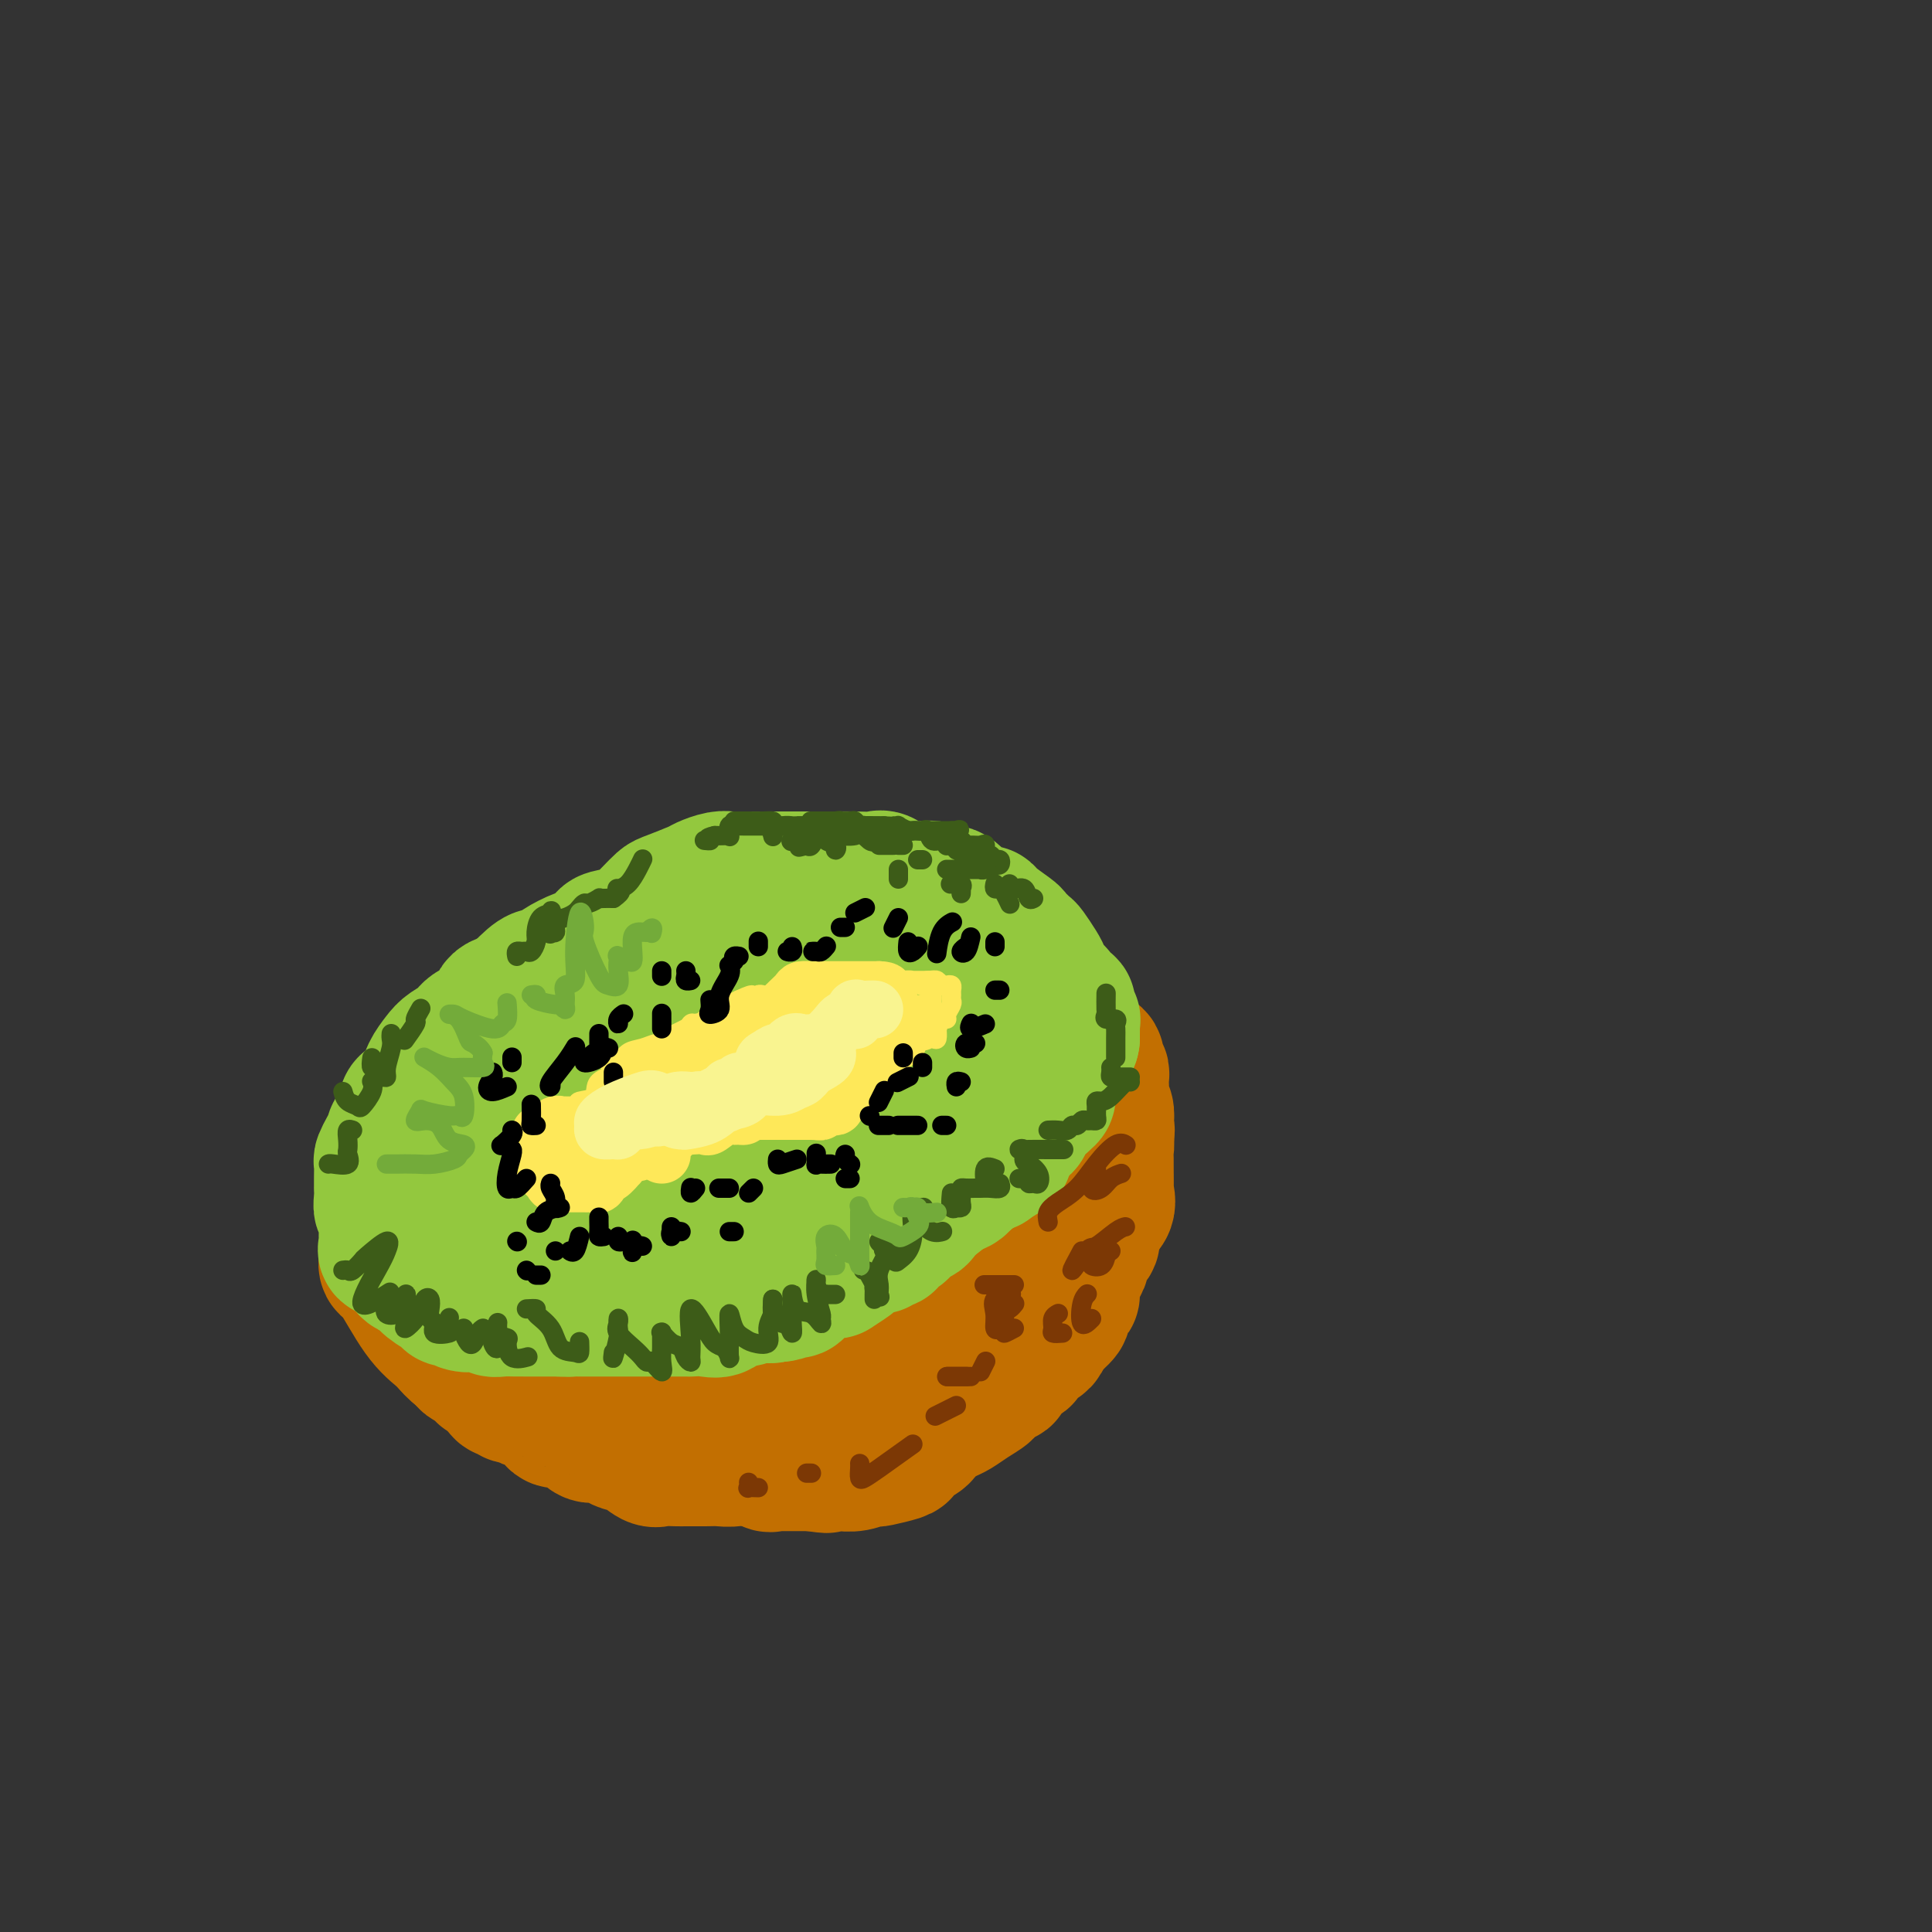 <svg viewBox='0 0 400 400' version='1.1' xmlns='http://www.w3.org/2000/svg' xmlns:xlink='http://www.w3.org/1999/xlink'><rect x="0" y="0" width="400" height="400" fill="#333333" stroke="none"/><g fill='none' stroke='rgb(194,111,1)' stroke-width='12' stroke-linecap='round' stroke-linejoin='round'><path d='M105,267c-0.231,0.309 -0.461,0.619 0,1c0.461,0.381 1.615,0.834 3,2c1.385,1.166 3.003,3.045 6,6c2.997,2.955 7.375,6.985 10,9c2.625,2.015 3.498,2.014 4,2c0.502,-0.014 0.632,-0.042 1,0c0.368,0.042 0.975,0.154 1,0c0.025,-0.154 -0.532,-0.576 -1,-1c-0.468,-0.424 -0.848,-0.851 -2,-2c-1.152,-1.149 -3.076,-3.019 -5,-5c-1.924,-1.981 -3.846,-4.074 -6,-6c-2.154,-1.926 -4.539,-3.685 -5,-4c-0.461,-0.315 1.002,0.816 4,3c2.998,2.184 7.531,5.422 11,7c3.469,1.578 5.875,1.495 8,2c2.125,0.505 3.970,1.596 5,2c1.030,0.404 1.246,0.119 1,0c-0.246,-0.119 -0.954,-0.072 -2,0c-1.046,0.072 -2.432,0.168 -5,0c-2.568,-0.168 -6.320,-0.602 -10,-2c-3.680,-1.398 -7.290,-3.761 -10,-5c-2.710,-1.239 -4.522,-1.354 -6,-2c-1.478,-0.646 -2.623,-1.823 -3,-2c-0.377,-0.177 0.014,0.645 2,2c1.986,1.355 5.567,3.244 11,6c5.433,2.756 12.716,6.378 20,10'/><path d='M137,290c6.650,3.279 6.774,2.475 8,3c1.226,0.525 3.553,2.379 3,2c-0.553,-0.379 -3.987,-2.990 -7,-5c-3.013,-2.010 -5.604,-3.419 -8,-5c-2.396,-1.581 -4.596,-3.335 -7,-5c-2.404,-1.665 -5.014,-3.240 -6,-4c-0.986,-0.760 -0.350,-0.705 0,0c0.350,0.705 0.413,2.059 2,4c1.587,1.941 4.698,4.468 8,7c3.302,2.532 6.793,5.069 10,7c3.207,1.931 6.128,3.257 8,4c1.872,0.743 2.694,0.903 3,1c0.306,0.097 0.094,0.132 0,0c-0.094,-0.132 -0.071,-0.430 -1,-1c-0.929,-0.570 -2.809,-1.411 -7,-4c-4.191,-2.589 -10.692,-6.927 -15,-10c-4.308,-3.073 -6.422,-4.883 -9,-6c-2.578,-1.117 -5.618,-1.543 -7,-2c-1.382,-0.457 -1.105,-0.947 -1,-1c0.105,-0.053 0.038,0.330 0,1c-0.038,0.670 -0.046,1.627 1,3c1.046,1.373 3.146,3.164 4,4c0.854,0.836 0.463,0.719 1,1c0.537,0.281 2.003,0.961 2,1c-0.003,0.039 -1.473,-0.561 -3,-2c-1.527,-1.439 -3.110,-3.716 -5,-6c-1.890,-2.284 -4.086,-4.577 -6,-7c-1.914,-2.423 -3.547,-4.978 -5,-7c-1.453,-2.022 -2.727,-3.511 -4,-5'/><path d='M96,258c-3.757,-4.871 -1.649,-3.549 -1,-3c0.649,0.549 -0.163,0.326 0,1c0.163,0.674 1.299,2.244 2,3c0.701,0.756 0.967,0.699 4,4c3.033,3.301 8.833,9.961 13,14c4.167,4.039 6.703,5.457 9,7c2.297,1.543 4.356,3.213 5,4c0.644,0.787 -0.128,0.692 0,1c0.128,0.308 1.157,1.018 1,0c-0.157,-1.018 -1.501,-3.764 -3,-6c-1.499,-2.236 -3.154,-3.963 -6,-6c-2.846,-2.037 -6.884,-4.384 -9,-6c-2.116,-1.616 -2.309,-2.500 -3,-3c-0.691,-0.500 -1.878,-0.617 -2,0c-0.122,0.617 0.821,1.969 2,4c1.179,2.031 2.593,4.742 5,7c2.407,2.258 5.808,4.061 9,6c3.192,1.939 6.175,4.012 10,5c3.825,0.988 8.491,0.890 11,1c2.509,0.110 2.861,0.427 3,0c0.139,-0.427 0.066,-1.597 0,-2c-0.066,-0.403 -0.125,-0.038 -1,0c-0.875,0.038 -2.567,-0.252 -4,-1c-1.433,-0.748 -2.607,-1.956 -3,-2c-0.393,-0.044 -0.004,1.075 0,2c0.004,0.925 -0.376,1.655 1,3c1.376,1.345 4.510,3.305 7,4c2.490,0.695 4.338,0.124 7,0c2.662,-0.124 6.140,0.197 9,0c2.860,-0.197 5.103,-0.914 7,-2c1.897,-1.086 3.449,-2.543 5,-4'/><path d='M174,289c1.867,-1.378 0.533,-1.822 0,-2c-0.533,-0.178 -0.267,-0.089 0,0'/><path d='M164,290c0.102,0.205 0.205,0.409 0,1c-0.205,0.591 -0.716,1.568 0,2c0.716,0.432 2.661,0.319 4,0c1.339,-0.319 2.071,-0.842 4,-2c1.929,-1.158 5.053,-2.949 7,-4c1.947,-1.051 2.716,-1.360 3,-2c0.284,-0.640 0.081,-1.611 0,-2c-0.081,-0.389 -0.041,-0.194 0,0'/><path d='M174,288c-0.276,1.048 -0.553,2.097 -1,3c-0.447,0.903 -1.066,1.661 -1,2c0.066,0.339 0.815,0.259 2,0c1.185,-0.259 2.804,-0.696 5,-2c2.196,-1.304 4.967,-3.474 7,-5c2.033,-1.526 3.328,-2.409 4,-4c0.672,-1.591 0.719,-3.890 1,-5c0.281,-1.110 0.794,-1.031 1,-1c0.206,0.031 0.103,0.016 0,0'/><path d='M184,281c-0.794,1.608 -1.587,3.216 -2,4c-0.413,0.784 -0.445,0.745 0,1c0.445,0.255 1.367,0.803 2,1c0.633,0.197 0.979,0.042 3,-1c2.021,-1.042 5.719,-2.973 8,-5c2.281,-2.027 3.147,-4.151 4,-6c0.853,-1.849 1.692,-3.423 2,-5c0.308,-1.577 0.083,-3.155 0,-4c-0.083,-0.845 -0.024,-0.956 0,-1c0.024,-0.044 0.012,-0.022 0,0'/><path d='M200,266c-0.534,1.456 -1.068,2.911 -2,4c-0.932,1.089 -2.263,1.811 -3,3c-0.737,1.189 -0.881,2.846 -1,4c-0.119,1.154 -0.213,1.804 0,2c0.213,0.196 0.734,-0.063 1,0c0.266,0.063 0.278,0.448 1,0c0.722,-0.448 2.155,-1.728 3,-3c0.845,-1.272 1.103,-2.537 2,-5c0.897,-2.463 2.434,-6.125 3,-8c0.566,-1.875 0.162,-1.964 0,-2c-0.162,-0.036 -0.081,-0.018 0,0'/><path d='M201,263c-0.136,0.603 -0.271,1.207 -1,2c-0.729,0.793 -2.050,1.776 -3,3c-0.950,1.224 -1.529,2.689 -2,4c-0.471,1.311 -0.833,2.468 -1,3c-0.167,0.532 -0.138,0.438 1,0c1.138,-0.438 3.386,-1.221 5,-3c1.614,-1.779 2.593,-4.553 3,-7c0.407,-2.447 0.242,-4.567 1,-8c0.758,-3.433 2.441,-8.179 3,-11c0.559,-2.821 -0.004,-3.716 0,-4c0.004,-0.284 0.576,0.041 1,0c0.424,-0.041 0.699,-0.450 0,1c-0.699,1.450 -2.370,4.759 -3,7c-0.630,2.241 -0.217,3.412 -1,6c-0.783,2.588 -2.763,6.591 -3,8c-0.237,1.409 1.269,0.224 2,0c0.731,-0.224 0.687,0.512 1,0c0.313,-0.512 0.984,-2.271 2,-4c1.016,-1.729 2.378,-3.429 3,-5c0.622,-1.571 0.506,-3.012 1,-5c0.494,-1.988 1.600,-4.521 2,-7c0.400,-2.479 0.096,-4.903 0,-6c-0.096,-1.097 0.016,-0.866 0,-1c-0.016,-0.134 -0.160,-0.632 -1,0c-0.840,0.632 -2.378,2.394 -3,4c-0.622,1.606 -0.330,3.055 -1,6c-0.670,2.945 -2.303,7.387 -3,9c-0.697,1.613 -0.457,0.396 0,0c0.457,-0.396 1.131,0.030 2,0c0.869,-0.030 1.935,-0.515 3,-1'/><path d='M209,254c1.441,-0.935 2.544,-2.773 3,-5c0.456,-2.227 0.267,-4.844 1,-8c0.733,-3.156 2.390,-6.850 3,-9c0.610,-2.150 0.174,-2.757 0,-3c-0.174,-0.243 -0.087,-0.121 0,0'/><path d='M214,229c-0.041,0.395 -0.081,0.791 0,2c0.081,1.209 0.285,3.232 0,6c-0.285,2.768 -1.058,6.280 -2,10c-0.942,3.720 -2.054,7.646 -3,11c-0.946,3.354 -1.725,6.134 -2,8c-0.275,1.866 -0.046,2.817 0,3c0.046,0.183 -0.093,-0.404 0,-1c0.093,-0.596 0.417,-1.202 1,-3c0.583,-1.798 1.426,-4.787 2,-6c0.574,-1.213 0.879,-0.649 1,0c0.121,0.649 0.059,1.382 0,2c-0.059,0.618 -0.116,1.120 -1,3c-0.884,1.880 -2.595,5.136 -4,7c-1.405,1.864 -2.502,2.334 -4,4c-1.498,1.666 -3.396,4.527 -5,6c-1.604,1.473 -2.913,1.558 -4,2c-1.087,0.442 -1.951,1.242 -3,2c-1.049,0.758 -2.282,1.473 -3,2c-0.718,0.527 -0.919,0.865 -1,1c-0.081,0.135 -0.040,0.068 0,0'/></g>
<g fill='none' stroke='rgb(194,111,1)' stroke-width='28' stroke-linecap='round' stroke-linejoin='round'><path d='M88,250c0.009,0.119 0.017,0.239 0,1c-0.017,0.761 -0.060,2.164 0,3c0.060,0.836 0.221,1.106 1,2c0.779,0.894 2.175,2.413 3,3c0.825,0.587 1.079,0.243 2,1c0.921,0.757 2.509,2.616 4,4c1.491,1.384 2.884,2.295 4,3c1.116,0.705 1.957,1.205 3,2c1.043,0.795 2.290,1.887 4,3c1.710,1.113 3.882,2.248 5,3c1.118,0.752 1.181,1.122 2,2c0.819,0.878 2.393,2.263 3,3c0.607,0.737 0.245,0.827 1,1c0.755,0.173 2.626,0.428 4,1c1.374,0.572 2.251,1.461 3,2c0.749,0.539 1.371,0.726 2,1c0.629,0.274 1.266,0.633 2,1c0.734,0.367 1.567,0.743 2,1c0.433,0.257 0.467,0.396 1,1c0.533,0.604 1.564,1.672 2,2c0.436,0.328 0.277,-0.084 1,0c0.723,0.084 2.330,0.664 3,1c0.670,0.336 0.405,0.429 1,1c0.595,0.571 2.050,1.621 3,2c0.950,0.379 1.395,0.088 2,0c0.605,-0.088 1.369,0.029 2,0c0.631,-0.029 1.128,-0.204 2,0c0.872,0.204 2.119,0.786 3,1c0.881,0.214 1.394,0.061 2,0c0.606,-0.061 1.303,-0.031 2,0'/><path d='M157,295c2.462,0.607 2.117,1.623 2,2c-0.117,0.377 -0.005,0.115 1,0c1.005,-0.115 2.902,-0.084 4,0c1.098,0.084 1.396,0.220 2,0c0.604,-0.220 1.512,-0.795 2,-1c0.488,-0.205 0.555,-0.040 1,0c0.445,0.040 1.268,-0.046 2,0c0.732,0.046 1.374,0.223 2,0c0.626,-0.223 1.238,-0.847 2,-1c0.762,-0.153 1.676,0.166 2,0c0.324,-0.166 0.057,-0.818 1,-1c0.943,-0.182 3.094,0.107 4,0c0.906,-0.107 0.566,-0.610 1,-1c0.434,-0.390 1.643,-0.668 2,-1c0.357,-0.332 -0.137,-0.717 1,-1c1.137,-0.283 3.905,-0.463 5,-1c1.095,-0.537 0.517,-1.432 1,-2c0.483,-0.568 2.026,-0.809 3,-2c0.974,-1.191 1.379,-3.331 2,-4c0.621,-0.669 1.460,0.132 2,0c0.540,-0.132 0.782,-1.198 1,-2c0.218,-0.802 0.411,-1.342 1,-2c0.589,-0.658 1.572,-1.435 2,-2c0.428,-0.565 0.300,-0.918 1,-2c0.700,-1.082 2.228,-2.893 3,-4c0.772,-1.107 0.789,-1.510 1,-2c0.211,-0.490 0.617,-1.068 1,-2c0.383,-0.932 0.742,-2.219 1,-3c0.258,-0.781 0.416,-1.056 1,-2c0.584,-0.944 1.596,-2.555 2,-4c0.404,-1.445 0.202,-2.722 0,-4'/><path d='M213,253c1.546,-3.231 2.413,-2.807 3,-3c0.587,-0.193 0.896,-1.003 1,-2c0.104,-0.997 0.003,-2.179 0,-3c-0.003,-0.821 0.090,-1.279 0,-2c-0.090,-0.721 -0.364,-1.705 0,-3c0.364,-1.295 1.366,-2.902 2,-4c0.634,-1.098 0.900,-1.687 1,-2c0.100,-0.313 0.034,-0.350 0,-1c-0.034,-0.650 -0.037,-1.914 0,-3c0.037,-1.086 0.115,-1.993 0,-3c-0.115,-1.007 -0.423,-2.114 0,-3c0.423,-0.886 1.577,-1.551 2,-2c0.423,-0.449 0.114,-0.681 0,-1c-0.114,-0.319 -0.033,-0.724 0,-1c0.033,-0.276 0.017,-0.423 0,-1c-0.017,-0.577 -0.034,-1.582 0,-2c0.034,-0.418 0.118,-0.248 0,0c-0.118,0.248 -0.438,0.572 0,1c0.438,0.428 1.634,0.958 2,2c0.366,1.042 -0.098,2.595 0,4c0.098,1.405 0.758,2.663 1,4c0.242,1.337 0.065,2.753 0,4c-0.065,1.247 -0.017,2.324 0,3c0.017,0.676 0.005,0.951 0,2c-0.005,1.049 -0.001,2.871 0,4c0.001,1.129 0.001,1.564 0,2'/><path d='M225,243c0.076,4.220 -1.234,2.770 -2,3c-0.766,0.230 -0.989,2.139 -1,3c-0.011,0.861 0.191,0.674 0,1c-0.191,0.326 -0.776,1.166 -1,2c-0.224,0.834 -0.089,1.661 0,2c0.089,0.339 0.131,0.191 0,1c-0.131,0.809 -0.434,2.576 -1,4c-0.566,1.424 -1.395,2.507 -2,3c-0.605,0.493 -0.986,0.398 -1,1c-0.014,0.602 0.339,1.902 0,3c-0.339,1.098 -1.369,1.995 -2,3c-0.631,1.005 -0.864,2.119 -2,3c-1.136,0.881 -3.174,1.527 -4,2c-0.826,0.473 -0.438,0.771 -1,1c-0.562,0.229 -2.074,0.389 -3,1c-0.926,0.611 -1.267,1.672 -2,3c-0.733,1.328 -1.859,2.923 -3,4c-1.141,1.077 -2.296,1.635 -3,2c-0.704,0.365 -0.958,0.539 -2,1c-1.042,0.461 -2.873,1.211 -4,2c-1.127,0.789 -1.550,1.616 -2,2c-0.450,0.384 -0.926,0.324 -2,1c-1.074,0.676 -2.745,2.089 -4,3c-1.255,0.911 -2.092,1.320 -3,2c-0.908,0.680 -1.886,1.632 -3,2c-1.114,0.368 -2.364,0.151 -3,0c-0.636,-0.151 -0.656,-0.237 -1,0c-0.344,0.237 -1.010,0.795 -2,1c-0.990,0.205 -2.305,0.055 -3,0c-0.695,-0.055 -0.770,-0.016 -1,0c-0.230,0.016 -0.615,0.008 -1,0'/><path d='M166,299c-2.054,0.033 -1.690,-0.384 -2,0c-0.310,0.384 -1.293,1.571 -2,2c-0.707,0.429 -1.137,0.101 -2,0c-0.863,-0.101 -2.158,0.026 -3,0c-0.842,-0.026 -1.230,-0.203 -2,0c-0.770,0.203 -1.920,0.787 -3,1c-1.080,0.213 -2.089,0.057 -3,0c-0.911,-0.057 -1.724,-0.013 -3,0c-1.276,0.013 -3.016,-0.003 -4,0c-0.984,0.003 -1.212,0.026 -2,0c-0.788,-0.026 -2.135,-0.101 -3,0c-0.865,0.101 -1.247,0.376 -2,0c-0.753,-0.376 -1.878,-1.405 -3,-2c-1.122,-0.595 -2.241,-0.756 -3,-1c-0.759,-0.244 -1.158,-0.572 -2,-1c-0.842,-0.428 -2.126,-0.956 -3,-1c-0.874,-0.044 -1.337,0.397 -2,0c-0.663,-0.397 -1.525,-1.631 -2,-2c-0.475,-0.369 -0.561,0.126 -1,0c-0.439,-0.126 -1.230,-0.874 -2,-1c-0.770,-0.126 -1.520,0.368 -2,0c-0.480,-0.368 -0.691,-1.600 -1,-2c-0.309,-0.400 -0.717,0.032 -1,0c-0.283,-0.032 -0.443,-0.529 -1,-1c-0.557,-0.471 -1.511,-0.915 -2,-1c-0.489,-0.085 -0.512,0.189 -1,0c-0.488,-0.189 -1.440,-0.841 -2,-1c-0.560,-0.159 -0.727,0.174 -1,0c-0.273,-0.174 -0.650,-0.854 -1,-1c-0.350,-0.146 -0.671,0.244 -1,0c-0.329,-0.244 -0.664,-1.122 -1,-2'/><path d='M103,286c-5.455,-2.730 -2.092,-1.554 -1,-1c1.092,0.554 -0.088,0.486 -1,0c-0.912,-0.486 -1.557,-1.391 -2,-2c-0.443,-0.609 -0.683,-0.923 -1,-1c-0.317,-0.077 -0.710,0.081 -1,0c-0.290,-0.081 -0.477,-0.402 -1,-1c-0.523,-0.598 -1.382,-1.472 -2,-2c-0.618,-0.528 -0.997,-0.708 -1,-1c-0.003,-0.292 0.368,-0.694 0,-1c-0.368,-0.306 -1.476,-0.514 -2,-1c-0.524,-0.486 -0.466,-1.248 -1,-2c-0.534,-0.752 -1.662,-1.492 -2,-2c-0.338,-0.508 0.113,-0.783 0,-1c-0.113,-0.217 -0.791,-0.376 -1,-1c-0.209,-0.624 0.050,-1.712 0,-2c-0.050,-0.288 -0.408,0.225 -1,0c-0.592,-0.225 -1.416,-1.188 -2,-2c-0.584,-0.812 -0.926,-1.473 -1,-2c-0.074,-0.527 0.120,-0.920 0,-1c-0.120,-0.080 -0.554,0.152 -1,0c-0.446,-0.152 -0.905,-0.688 -1,-1c-0.095,-0.312 0.174,-0.398 0,-1c-0.174,-0.602 -0.792,-1.719 -1,-2c-0.208,-0.281 -0.006,0.273 0,1c0.006,0.727 -0.184,1.628 0,2c0.184,0.372 0.742,0.216 2,2c1.258,1.784 3.217,5.510 5,8c1.783,2.490 3.392,3.745 5,5'/><path d='M92,277c2.688,3.390 3.909,3.867 5,4c1.091,0.133 2.054,-0.076 5,1c2.946,1.076 7.877,3.438 11,5c3.123,1.562 4.439,2.325 6,3c1.561,0.675 3.367,1.262 5,2c1.633,0.738 3.095,1.626 4,2c0.905,0.374 1.254,0.232 2,1c0.746,0.768 1.888,2.444 3,3c1.112,0.556 2.193,-0.009 3,0c0.807,0.009 1.339,0.591 2,1c0.661,0.409 1.451,0.646 2,1c0.549,0.354 0.857,0.827 2,1c1.143,0.173 3.121,0.046 4,0c0.879,-0.046 0.660,-0.012 1,0c0.340,0.012 1.239,0.003 2,0c0.761,-0.003 1.383,-0.000 2,0c0.617,0.000 1.230,-0.002 2,0c0.770,0.002 1.697,0.008 2,0c0.303,-0.008 -0.020,-0.030 0,0c0.020,0.030 0.382,0.113 1,0c0.618,-0.113 1.493,-0.423 2,0c0.507,0.423 0.647,1.577 1,2c0.353,0.423 0.921,0.113 1,0c0.079,-0.113 -0.331,-0.030 0,0c0.331,0.030 1.402,0.008 2,0c0.598,-0.008 0.724,-0.002 1,0c0.276,0.002 0.703,0.001 1,0c0.297,-0.001 0.465,-0.000 1,0c0.535,0.000 1.439,0.000 2,0c0.561,-0.000 0.781,-0.000 1,0'/><path d='M168,303c5.607,0.774 2.124,0.208 1,0c-1.124,-0.208 0.112,-0.060 1,0c0.888,0.060 1.429,0.030 2,0c0.571,-0.030 1.172,-0.060 2,0c0.828,0.060 1.882,0.209 3,0c1.118,-0.209 2.299,-0.776 3,-1c0.701,-0.224 0.923,-0.106 1,0c0.077,0.106 0.008,0.201 1,0c0.992,-0.201 3.043,-0.697 4,-1c0.957,-0.303 0.819,-0.414 1,-1c0.181,-0.586 0.681,-1.649 1,-2c0.319,-0.351 0.456,0.008 1,0c0.544,-0.008 1.496,-0.383 2,-1c0.504,-0.617 0.560,-1.478 1,-2c0.440,-0.522 1.264,-0.707 2,-1c0.736,-0.293 1.383,-0.693 2,-1c0.617,-0.307 1.204,-0.521 2,-1c0.796,-0.479 1.800,-1.224 3,-2c1.200,-0.776 2.594,-1.583 3,-2c0.406,-0.417 -0.176,-0.444 0,-1c0.176,-0.556 1.112,-1.642 2,-2c0.888,-0.358 1.730,0.011 2,0c0.270,-0.011 -0.031,-0.402 0,-1c0.031,-0.598 0.393,-1.403 1,-2c0.607,-0.597 1.459,-0.986 2,-1c0.541,-0.014 0.771,0.347 1,0c0.229,-0.347 0.456,-1.402 1,-2c0.544,-0.598 1.403,-0.738 2,-1c0.597,-0.262 0.930,-0.648 1,-1c0.070,-0.352 -0.123,-0.672 0,-1c0.123,-0.328 0.561,-0.664 1,-1'/><path d='M217,275c5.144,-4.530 2.505,-2.856 2,-3c-0.505,-0.144 1.123,-2.107 2,-3c0.877,-0.893 1.004,-0.714 1,-1c-0.004,-0.286 -0.137,-1.035 0,-2c0.137,-0.965 0.544,-2.146 1,-3c0.456,-0.854 0.959,-1.382 1,-2c0.041,-0.618 -0.381,-1.325 0,-2c0.381,-0.675 1.567,-1.318 2,-2c0.433,-0.682 0.115,-1.403 0,-2c-0.115,-0.597 -0.027,-1.070 0,-2c0.027,-0.930 -0.007,-2.318 0,-3c0.007,-0.682 0.055,-0.658 0,-1c-0.055,-0.342 -0.213,-1.049 0,-2c0.213,-0.951 0.797,-2.145 1,-3c0.203,-0.855 0.026,-1.371 0,-2c-0.026,-0.629 0.098,-1.372 0,-2c-0.098,-0.628 -0.417,-1.141 0,-2c0.417,-0.859 1.572,-2.064 2,-3c0.428,-0.936 0.129,-1.601 0,-2c-0.129,-0.399 -0.087,-0.530 0,-1c0.087,-0.470 0.219,-1.277 0,-2c-0.219,-0.723 -0.790,-1.360 -1,-2c-0.210,-0.640 -0.060,-1.281 0,-2c0.060,-0.719 0.030,-1.515 0,-2c-0.030,-0.485 -0.060,-0.659 0,-1c0.060,-0.341 0.208,-0.849 0,-1c-0.208,-0.151 -0.774,0.053 -1,0c-0.226,-0.053 -0.112,-0.365 0,-1c0.112,-0.635 0.222,-1.594 0,-2c-0.222,-0.406 -0.778,-0.259 -1,0c-0.222,0.259 -0.111,0.629 0,1'/><path d='M226,220c-0.473,-1.962 -0.156,0.635 0,3c0.156,2.365 0.151,4.500 0,5c-0.151,0.500 -0.447,-0.635 0,0c0.447,0.635 1.636,3.038 2,4c0.364,0.962 -0.099,0.482 0,1c0.099,0.518 0.759,2.034 1,3c0.241,0.966 0.064,1.380 0,2c-0.064,0.620 -0.014,1.444 0,2c0.014,0.556 -0.007,0.845 0,2c0.007,1.155 0.044,3.178 0,4c-0.044,0.822 -0.168,0.444 0,1c0.168,0.556 0.629,2.045 0,3c-0.629,0.955 -2.347,1.376 -3,2c-0.653,0.624 -0.240,1.451 0,2c0.240,0.549 0.307,0.821 0,1c-0.307,0.179 -0.987,0.267 -2,1c-1.013,0.733 -2.360,2.111 -3,3c-0.640,0.889 -0.574,1.289 -1,2c-0.426,0.711 -1.342,1.734 -2,2c-0.658,0.266 -1.056,-0.223 -1,0c0.056,0.223 0.565,1.159 0,2c-0.565,0.841 -2.206,1.587 -3,2c-0.794,0.413 -0.742,0.492 -1,1c-0.258,0.508 -0.827,1.445 -1,2c-0.173,0.555 0.048,0.730 0,1c-0.048,0.270 -0.367,0.636 -1,1c-0.633,0.364 -1.582,0.726 -2,1c-0.418,0.274 -0.305,0.458 -1,1c-0.695,0.542 -2.199,1.440 -3,2c-0.801,0.560 -0.901,0.780 -1,1'/><path d='M204,277c-4.066,4.411 -1.733,1.938 -1,1c0.733,-0.938 -0.136,-0.342 -1,0c-0.864,0.342 -1.723,0.430 -2,1c-0.277,0.570 0.028,1.620 0,2c-0.028,0.380 -0.388,0.088 -1,0c-0.612,-0.088 -1.477,0.029 -2,0c-0.523,-0.029 -0.704,-0.204 -1,0c-0.296,0.204 -0.706,0.787 -1,1c-0.294,0.213 -0.471,0.057 -1,0c-0.529,-0.057 -1.410,-0.015 -2,0c-0.590,0.015 -0.890,0.004 -1,0c-0.110,-0.004 -0.032,-0.001 0,0c0.032,0.001 0.016,0.001 0,0'/><path d='M118,249c-0.403,-0.171 -0.806,-0.342 -2,-1c-1.194,-0.658 -3.179,-1.802 -4,-2c-0.821,-0.198 -0.479,0.549 -1,1c-0.521,0.451 -1.904,0.604 0,4c1.904,3.396 7.097,10.034 12,15c4.903,4.966 9.516,8.260 15,10c5.484,1.740 11.838,1.925 17,2c5.162,0.075 9.130,0.040 13,-1c3.870,-1.040 7.640,-3.086 10,-5c2.360,-1.914 3.308,-3.697 4,-6c0.692,-2.303 1.129,-5.127 -1,-8c-2.129,-2.873 -6.822,-5.796 -11,-8c-4.178,-2.204 -7.841,-3.690 -13,-5c-5.159,-1.310 -11.814,-2.444 -16,-2c-4.186,0.444 -5.903,2.465 -7,4c-1.097,1.535 -1.575,2.583 -2,4c-0.425,1.417 -0.798,3.203 0,5c0.798,1.797 2.766,3.606 8,5c5.234,1.394 13.735,2.374 20,2c6.265,-0.374 10.293,-2.103 15,-4c4.707,-1.897 10.092,-3.963 14,-6c3.908,-2.037 6.338,-4.045 8,-7c1.662,-2.955 2.557,-6.859 2,-9c-0.557,-2.141 -2.564,-2.520 -6,-4c-3.436,-1.480 -8.299,-4.059 -13,-5c-4.701,-0.941 -9.238,-0.242 -13,0c-3.762,0.242 -6.748,0.026 -12,3c-5.252,2.974 -12.768,9.137 -16,13c-3.232,3.863 -2.178,5.425 -2,7c0.178,1.575 -0.521,3.164 1,4c1.521,0.836 5.260,0.918 9,1'/><path d='M147,256c5.752,0.261 15.631,0.412 23,-1c7.369,-1.412 12.229,-4.389 17,-8c4.771,-3.611 9.455,-7.858 12,-11c2.545,-3.142 2.951,-5.181 3,-7c0.049,-1.819 -0.259,-3.419 -3,-4c-2.741,-0.581 -7.913,-0.142 -13,0c-5.087,0.142 -10.087,-0.011 -15,1c-4.913,1.011 -9.739,3.186 -14,5c-4.261,1.814 -7.958,3.267 -12,6c-4.042,2.733 -8.430,6.748 -10,9c-1.570,2.252 -0.322,2.743 1,3c1.322,0.257 2.719,0.280 6,1c3.281,0.720 8.448,2.137 13,2c4.552,-0.137 8.491,-1.830 15,-7c6.509,-5.170 15.588,-13.819 21,-19c5.412,-5.181 7.156,-6.893 8,-8c0.844,-1.107 0.790,-1.607 1,-2c0.210,-0.393 0.686,-0.679 -2,-1c-2.686,-0.321 -8.534,-0.677 -14,0c-5.466,0.677 -10.550,2.387 -16,4c-5.450,1.613 -11.266,3.131 -17,5c-5.734,1.869 -11.386,4.091 -18,8c-6.614,3.909 -14.190,9.506 -18,12c-3.810,2.494 -3.855,1.885 -4,2c-0.145,0.115 -0.392,0.955 0,1c0.392,0.045 1.423,-0.706 2,-1c0.577,-0.294 0.701,-0.130 2,-1c1.299,-0.870 3.773,-2.773 5,-4c1.227,-1.227 1.208,-1.779 1,-2c-0.208,-0.221 -0.604,-0.110 -1,0'/><path d='M120,239c1.509,-1.142 0.780,-0.498 -1,0c-1.780,0.498 -4.611,0.851 -7,2c-2.389,1.149 -4.335,3.093 -6,4c-1.665,0.907 -3.047,0.776 -4,1c-0.953,0.224 -1.476,0.803 -2,1c-0.524,0.197 -1.047,0.012 -1,0c0.047,-0.012 0.665,0.150 2,-1c1.335,-1.150 3.385,-3.610 5,-5c1.615,-1.390 2.793,-1.710 9,-4c6.207,-2.290 17.442,-6.550 25,-9c7.558,-2.450 11.438,-3.090 15,-4c3.562,-0.910 6.805,-2.091 8,-2c1.195,0.091 0.341,1.455 0,2c-0.341,0.545 -0.171,0.273 0,0'/></g>
<g fill='none' stroke='rgb(147,200,62)' stroke-width='28' stroke-linecap='round' stroke-linejoin='round'><path d='M82,260c0.227,-0.449 0.453,-0.898 0,-1c-0.453,-0.102 -1.586,0.141 -2,0c-0.414,-0.141 -0.111,-0.668 0,-1c0.111,-0.332 0.029,-0.469 0,-1c-0.029,-0.531 -0.007,-1.457 0,-2c0.007,-0.543 -0.002,-0.704 0,-1c0.002,-0.296 0.015,-0.726 0,-1c-0.015,-0.274 -0.056,-0.393 0,-1c0.056,-0.607 0.211,-1.702 0,-2c-0.211,-0.298 -0.789,0.203 -1,0c-0.211,-0.203 -0.056,-1.109 0,-2c0.056,-0.891 0.014,-1.768 0,-2c-0.014,-0.232 -0.001,0.180 0,0c0.001,-0.180 -0.010,-0.954 0,-2c0.010,-1.046 0.043,-2.365 0,-3c-0.043,-0.635 -0.161,-0.587 0,-1c0.161,-0.413 0.602,-1.288 1,-2c0.398,-0.712 0.753,-1.260 1,-2c0.247,-0.740 0.385,-1.671 1,-2c0.615,-0.329 1.708,-0.055 2,-1c0.292,-0.945 -0.217,-3.111 0,-4c0.217,-0.889 1.159,-0.503 2,-1c0.841,-0.497 1.581,-1.876 2,-3c0.419,-1.124 0.519,-1.992 1,-3c0.481,-1.008 1.345,-2.156 2,-3c0.655,-0.844 1.101,-1.385 2,-2c0.899,-0.615 2.249,-1.303 3,-2c0.751,-0.697 0.902,-1.403 2,-2c1.098,-0.597 3.142,-1.084 4,-2c0.858,-0.916 0.531,-2.262 1,-3c0.469,-0.738 1.735,-0.869 3,-1'/><path d='M106,207c3.478,-3.465 1.174,-1.128 1,-1c-0.174,0.128 1.782,-1.954 3,-3c1.218,-1.046 1.698,-1.058 2,-1c0.302,0.058 0.426,0.185 1,0c0.574,-0.185 1.597,-0.683 2,-1c0.403,-0.317 0.185,-0.452 1,-1c0.815,-0.548 2.662,-1.508 4,-2c1.338,-0.492 2.168,-0.516 3,-1c0.832,-0.484 1.664,-1.428 2,-2c0.336,-0.572 0.174,-0.773 1,-1c0.826,-0.227 2.641,-0.479 4,-1c1.359,-0.521 2.262,-1.309 3,-2c0.738,-0.691 1.309,-1.284 2,-2c0.691,-0.716 1.501,-1.555 2,-2c0.499,-0.445 0.687,-0.498 2,-1c1.313,-0.502 3.751,-1.455 5,-2c1.249,-0.545 1.308,-0.682 2,-1c0.692,-0.318 2.016,-0.817 3,-1c0.984,-0.183 1.628,-0.049 2,0c0.372,0.049 0.470,0.013 1,0c0.530,-0.013 1.490,-0.004 2,0c0.510,0.004 0.570,0.001 1,0c0.430,-0.001 1.229,-0.000 2,0c0.771,0.000 1.513,0.000 2,0c0.487,-0.000 0.717,-0.000 1,0c0.283,0.000 0.617,0.000 1,0c0.383,-0.000 0.815,-0.000 2,0c1.185,0.000 3.122,0.000 4,0c0.878,-0.000 0.698,-0.000 1,0c0.302,0.000 1.086,0.000 2,0c0.914,-0.000 1.957,-0.000 3,0'/><path d='M173,182c3.816,0.002 1.356,0.008 1,0c-0.356,-0.008 1.392,-0.030 3,0c1.608,0.030 3.075,0.114 4,0c0.925,-0.114 1.308,-0.424 2,0c0.692,0.424 1.694,1.582 2,2c0.306,0.418 -0.085,0.095 1,0c1.085,-0.095 3.645,0.037 5,0c1.355,-0.037 1.503,-0.245 2,0c0.497,0.245 1.342,0.941 2,1c0.658,0.059 1.129,-0.519 2,0c0.871,0.519 2.143,2.136 3,3c0.857,0.864 1.300,0.976 2,1c0.700,0.024 1.659,-0.039 2,0c0.341,0.039 0.065,0.180 1,1c0.935,0.820 3.080,2.321 4,3c0.920,0.679 0.614,0.538 1,1c0.386,0.462 1.464,1.527 2,2c0.536,0.473 0.530,0.354 1,1c0.470,0.646 1.416,2.057 2,3c0.584,0.943 0.805,1.419 1,2c0.195,0.581 0.363,1.268 1,2c0.637,0.732 1.744,1.510 2,2c0.256,0.490 -0.338,0.691 0,1c0.338,0.309 1.607,0.726 2,1c0.393,0.274 -0.091,0.406 0,1c0.091,0.594 0.756,1.651 1,2c0.244,0.349 0.065,-0.010 0,0c-0.065,0.010 -0.018,0.387 0,1c0.018,0.613 0.005,1.461 0,2c-0.005,0.539 -0.003,0.770 0,1'/><path d='M222,215c-0.089,1.247 -0.810,0.863 -1,1c-0.190,0.137 0.151,0.795 0,1c-0.151,0.205 -0.793,-0.043 -1,0c-0.207,0.043 0.021,0.377 0,1c-0.021,0.623 -0.291,1.537 -1,2c-0.709,0.463 -1.856,0.476 -2,1c-0.144,0.524 0.715,1.558 0,2c-0.715,0.442 -3.002,0.293 -4,1c-0.998,0.707 -0.705,2.269 -1,3c-0.295,0.731 -1.177,0.630 -2,1c-0.823,0.370 -1.587,1.211 -2,2c-0.413,0.789 -0.474,1.527 -1,2c-0.526,0.473 -1.517,0.680 -2,1c-0.483,0.320 -0.457,0.754 -1,1c-0.543,0.246 -1.656,0.304 -3,1c-1.344,0.696 -2.921,2.031 -4,3c-1.079,0.969 -1.662,1.573 -2,2c-0.338,0.427 -0.432,0.679 -1,1c-0.568,0.321 -1.609,0.713 -2,1c-0.391,0.287 -0.132,0.469 -1,1c-0.868,0.531 -2.865,1.412 -4,2c-1.135,0.588 -1.410,0.883 -2,1c-0.590,0.117 -1.495,0.055 -2,0c-0.505,-0.055 -0.610,-0.102 -1,0c-0.390,0.102 -1.066,0.352 -2,1c-0.934,0.648 -2.127,1.693 -3,2c-0.873,0.307 -1.427,-0.125 -2,0c-0.573,0.125 -1.164,0.807 -2,1c-0.836,0.193 -1.917,-0.102 -3,0c-1.083,0.102 -2.166,0.601 -3,1c-0.834,0.399 -1.417,0.700 -2,1'/><path d='M165,252c-4.762,1.643 -3.168,0.750 -3,1c0.168,0.250 -1.092,1.644 -3,2c-1.908,0.356 -4.466,-0.325 -6,0c-1.534,0.325 -2.045,1.656 -3,2c-0.955,0.344 -2.354,-0.300 -4,0c-1.646,0.300 -3.538,1.544 -5,2c-1.462,0.456 -2.494,0.123 -4,0c-1.506,-0.123 -3.485,-0.037 -5,0c-1.515,0.037 -2.564,0.024 -4,0c-1.436,-0.024 -3.257,-0.059 -4,0c-0.743,0.059 -0.409,0.213 -1,0c-0.591,-0.213 -2.109,-0.793 -3,-1c-0.891,-0.207 -1.156,-0.040 -2,0c-0.844,0.040 -2.267,-0.046 -3,0c-0.733,0.046 -0.774,0.223 -1,0c-0.226,-0.223 -0.636,-0.847 -1,-1c-0.364,-0.153 -0.683,0.165 -1,0c-0.317,-0.165 -0.631,-0.814 -1,-1c-0.369,-0.186 -0.792,0.089 -1,0c-0.208,-0.089 -0.201,-0.542 -1,-1c-0.799,-0.458 -2.403,-0.921 -3,-1c-0.597,-0.079 -0.188,0.225 0,0c0.188,-0.225 0.156,-0.978 0,-1c-0.156,-0.022 -0.434,0.689 -1,0c-0.566,-0.689 -1.420,-2.777 -2,-4c-0.580,-1.223 -0.888,-1.579 -1,-2c-0.112,-0.421 -0.030,-0.906 0,-1c0.030,-0.094 0.008,0.201 0,0c-0.008,-0.201 -0.002,-0.900 0,-2c0.002,-1.100 0.001,-2.600 0,-4c-0.001,-1.400 -0.000,-2.700 0,-4'/><path d='M102,236c0.408,-2.218 1.928,-1.262 2,-1c0.072,0.262 -1.305,-0.168 -2,0c-0.695,0.168 -0.708,0.934 -1,2c-0.292,1.066 -0.865,2.431 -2,3c-1.135,0.569 -2.834,0.341 -4,1c-1.166,0.659 -1.801,2.204 -2,3c-0.199,0.796 0.038,0.842 0,1c-0.038,0.158 -0.350,0.426 -1,1c-0.650,0.574 -1.638,1.452 -2,2c-0.362,0.548 -0.097,0.764 0,1c0.097,0.236 0.026,0.492 0,1c-0.026,0.508 -0.007,1.267 0,2c0.007,0.733 0.001,1.440 0,2c-0.001,0.560 0.004,0.972 0,1c-0.004,0.028 -0.016,-0.329 0,0c0.016,0.329 0.061,1.345 0,2c-0.061,0.655 -0.228,0.950 0,1c0.228,0.050 0.850,-0.146 1,0c0.150,0.146 -0.171,0.635 0,1c0.171,0.365 0.833,0.605 1,1c0.167,0.395 -0.162,0.944 0,1c0.162,0.056 0.814,-0.380 1,0c0.186,0.380 -0.094,1.576 0,2c0.094,0.424 0.564,0.076 1,0c0.436,-0.076 0.839,0.121 1,0c0.161,-0.121 0.081,-0.561 0,-1'/><path d='M95,262c0.357,0.154 -1.250,-1.461 -2,-2c-0.750,-0.539 -0.643,-0.001 -1,0c-0.357,0.001 -1.178,-0.536 -2,-1c-0.822,-0.464 -1.646,-0.854 -2,-1c-0.354,-0.146 -0.238,-0.046 -1,0c-0.762,0.046 -2.401,0.040 -3,0c-0.599,-0.040 -0.158,-0.113 0,0c0.158,0.113 0.035,0.411 0,1c-0.035,0.589 0.020,1.470 0,2c-0.020,0.530 -0.114,0.709 0,1c0.114,0.291 0.436,0.695 1,1c0.564,0.305 1.369,0.512 2,1c0.631,0.488 1.088,1.259 2,2c0.912,0.741 2.278,1.453 3,2c0.722,0.547 0.799,0.930 1,1c0.201,0.070 0.526,-0.174 1,0c0.474,0.174 1.099,0.765 2,1c0.901,0.235 2.080,0.116 3,0c0.920,-0.116 1.581,-0.227 2,0c0.419,0.227 0.598,0.793 1,1c0.402,0.207 1.029,0.055 2,0c0.971,-0.055 2.287,-0.015 3,0c0.713,0.015 0.824,0.004 1,0c0.176,-0.004 0.417,-0.001 1,0c0.583,0.001 1.507,0.000 2,0c0.493,-0.000 0.556,-0.000 1,0c0.444,0.000 1.270,0.000 2,0c0.730,-0.000 1.365,-0.000 2,0'/><path d='M116,271c3.414,0.155 1.949,0.041 2,0c0.051,-0.041 1.620,-0.011 2,0c0.380,0.011 -0.427,0.003 0,0c0.427,-0.003 2.089,-0.001 3,0c0.911,0.001 1.072,0.000 1,0c-0.072,-0.000 -0.377,-0.000 0,0c0.377,0.000 1.435,0.000 2,0c0.565,-0.000 0.635,-0.000 1,0c0.365,0.000 1.023,-0.000 1,0c-0.023,0.000 -0.728,0.000 0,0c0.728,-0.000 2.889,-0.000 4,0c1.111,0.000 1.171,0.000 2,0c0.829,-0.000 2.427,-0.001 3,0c0.573,0.001 0.121,0.002 1,0c0.879,-0.002 3.088,-0.008 4,0c0.912,0.008 0.527,0.031 1,0c0.473,-0.031 1.803,-0.117 3,0c1.197,0.117 2.259,0.437 3,0c0.741,-0.437 1.159,-1.632 2,-2c0.841,-0.368 2.105,0.089 3,0c0.895,-0.089 1.422,-0.726 2,-1c0.578,-0.274 1.206,-0.185 2,0c0.794,0.185 1.754,0.466 2,0c0.246,-0.466 -0.221,-1.678 0,-2c0.221,-0.322 1.129,0.246 2,0c0.871,-0.246 1.706,-1.305 2,-2c0.294,-0.695 0.045,-1.026 0,-1c-0.045,0.026 0.112,0.409 1,0c0.888,-0.409 2.508,-1.610 3,-2c0.492,-0.390 -0.145,0.031 0,0c0.145,-0.031 1.073,-0.516 2,-1'/><path d='M170,260c3.425,-1.637 1.486,-0.228 1,0c-0.486,0.228 0.480,-0.725 1,-1c0.520,-0.275 0.595,0.129 1,0c0.405,-0.129 1.141,-0.792 2,-1c0.859,-0.208 1.841,0.037 2,0c0.159,-0.037 -0.506,-0.357 0,-1c0.506,-0.643 2.181,-1.607 3,-2c0.819,-0.393 0.781,-0.213 1,0c0.219,0.213 0.695,0.461 1,0c0.305,-0.461 0.438,-1.630 1,-2c0.562,-0.370 1.552,0.058 2,0c0.448,-0.058 0.354,-0.601 1,-1c0.646,-0.399 2.032,-0.655 3,-1c0.968,-0.345 1.518,-0.778 2,-1c0.482,-0.222 0.896,-0.234 2,-1c1.104,-0.766 2.898,-2.286 4,-3c1.102,-0.714 1.512,-0.621 2,-1c0.488,-0.379 1.052,-1.229 2,-2c0.948,-0.771 2.278,-1.464 3,-2c0.722,-0.536 0.835,-0.917 1,-1c0.165,-0.083 0.383,0.132 1,0c0.617,-0.132 1.634,-0.609 2,-1c0.366,-0.391 0.082,-0.695 0,-1c-0.082,-0.305 0.037,-0.613 0,-1c-0.037,-0.387 -0.231,-0.855 0,-1c0.231,-0.145 0.887,0.033 1,0c0.113,-0.033 -0.316,-0.278 0,-1c0.316,-0.722 1.376,-1.921 2,-3c0.624,-1.079 0.812,-2.040 1,-3'/><path d='M212,229c0.559,-1.782 -0.042,-1.238 0,-1c0.042,0.238 0.728,0.170 1,0c0.272,-0.170 0.130,-0.444 0,-1c-0.130,-0.556 -0.247,-1.396 0,-2c0.247,-0.604 0.858,-0.974 1,-1c0.142,-0.026 -0.186,0.291 0,0c0.186,-0.291 0.887,-1.191 1,-2c0.113,-0.809 -0.362,-1.526 0,-2c0.362,-0.474 1.561,-0.704 2,-1c0.439,-0.296 0.118,-0.657 0,-1c-0.118,-0.343 -0.031,-0.669 0,-1c0.031,-0.331 0.008,-0.666 0,-1c-0.008,-0.334 -0.001,-0.668 0,-1c0.001,-0.332 -0.003,-0.663 0,-1c0.003,-0.337 0.015,-0.679 0,-1c-0.015,-0.321 -0.055,-0.622 0,-1c0.055,-0.378 0.207,-0.834 0,-1c-0.207,-0.166 -0.771,-0.043 -1,0c-0.229,0.043 -0.121,0.004 0,0c0.121,-0.004 0.256,0.025 0,1c-0.256,0.975 -0.903,2.896 -1,4c-0.097,1.104 0.357,1.391 0,2c-0.357,0.609 -1.524,1.542 -2,2c-0.476,0.458 -0.262,0.442 0,1c0.262,0.558 0.570,1.689 0,3c-0.570,1.311 -2.020,2.803 -3,4c-0.980,1.197 -1.490,2.098 -2,3'/><path d='M208,231c-1.914,3.293 -2.201,2.527 -3,3c-0.799,0.473 -2.112,2.187 -3,3c-0.888,0.813 -1.352,0.726 -2,1c-0.648,0.274 -1.480,0.911 -2,1c-0.520,0.089 -0.728,-0.368 -1,0c-0.272,0.368 -0.608,1.562 -1,2c-0.392,0.438 -0.841,0.119 -1,0c-0.159,-0.119 -0.027,-0.040 0,0c0.027,0.040 -0.052,0.040 0,0c0.052,-0.040 0.234,-0.119 1,0c0.766,0.119 2.115,0.435 3,0c0.885,-0.435 1.307,-1.622 2,-2c0.693,-0.378 1.656,0.053 3,-1c1.344,-1.053 3.068,-3.590 4,-5c0.932,-1.410 1.072,-1.691 1,-2c-0.072,-0.309 -0.355,-0.645 0,-1c0.355,-0.355 1.349,-0.730 2,-2c0.651,-1.270 0.959,-3.437 1,-4c0.041,-0.563 -0.184,0.476 0,0c0.184,-0.476 0.778,-2.467 1,-3c0.222,-0.533 0.070,0.393 0,1c-0.070,0.607 -0.060,0.895 0,1c0.060,0.105 0.170,0.028 0,1c-0.170,0.972 -0.620,2.992 -1,4c-0.380,1.008 -0.690,1.004 -1,1'/><path d='M211,229c-0.719,1.573 -1.515,1.505 -2,2c-0.485,0.495 -0.657,1.551 -1,2c-0.343,0.449 -0.857,0.289 -2,1c-1.143,0.711 -2.916,2.291 -4,3c-1.084,0.709 -1.480,0.546 -2,1c-0.520,0.454 -1.166,1.524 -2,2c-0.834,0.476 -1.857,0.359 -3,1c-1.143,0.641 -2.407,2.039 -3,3c-0.593,0.961 -0.517,1.486 -1,2c-0.483,0.514 -1.527,1.019 -2,1c-0.473,-0.019 -0.376,-0.561 -1,0c-0.624,0.561 -1.968,2.226 -3,3c-1.032,0.774 -1.751,0.659 -3,1c-1.249,0.341 -3.029,1.139 -4,2c-0.971,0.861 -1.134,1.785 -2,2c-0.866,0.215 -2.435,-0.278 -3,0c-0.565,0.278 -0.126,1.328 -1,2c-0.874,0.672 -3.060,0.965 -4,1c-0.940,0.035 -0.634,-0.187 -1,0c-0.366,0.187 -1.403,0.782 -2,1c-0.597,0.218 -0.755,0.057 -1,0c-0.245,-0.057 -0.577,-0.010 -1,0c-0.423,0.010 -0.936,-0.018 -1,0c-0.064,0.018 0.323,0.082 1,0c0.677,-0.082 1.645,-0.311 3,-1c1.355,-0.689 3.095,-1.839 5,-4c1.905,-2.161 3.973,-5.332 6,-8c2.027,-2.668 4.014,-4.834 6,-7'/><path d='M183,239c2.393,-4.109 2.374,-6.883 3,-9c0.626,-2.117 1.895,-3.579 2,-6c0.105,-2.421 -0.955,-5.801 -2,-8c-1.045,-2.199 -2.076,-3.216 -5,-4c-2.924,-0.784 -7.740,-1.335 -12,0c-4.260,1.335 -7.963,4.557 -12,8c-4.037,3.443 -8.407,7.106 -12,10c-3.593,2.894 -6.409,5.018 -8,7c-1.591,1.982 -1.957,3.821 -2,5c-0.043,1.179 0.236,1.697 2,2c1.764,0.303 5.012,0.391 9,0c3.988,-0.391 8.717,-1.260 14,-3c5.283,-1.740 11.119,-4.350 17,-8c5.881,-3.650 11.807,-8.340 14,-11c2.193,-2.660 0.653,-3.290 0,-4c-0.653,-0.710 -0.419,-1.502 -2,-3c-1.581,-1.498 -4.976,-3.704 -9,-5c-4.024,-1.296 -8.677,-1.683 -12,-2c-3.323,-0.317 -5.316,-0.564 -8,0c-2.684,0.564 -6.058,1.938 -9,4c-2.942,2.062 -5.453,4.810 -7,7c-1.547,2.190 -2.130,3.822 -2,7c0.130,3.178 0.973,7.902 3,10c2.027,2.098 5.237,1.569 8,2c2.763,0.431 5.077,1.821 12,-1c6.923,-2.821 18.455,-9.852 25,-15c6.545,-5.148 8.105,-8.413 9,-10c0.895,-1.587 1.127,-1.498 1,-2c-0.127,-0.502 -0.611,-1.597 -3,-3c-2.389,-1.403 -6.683,-3.115 -11,-4c-4.317,-0.885 -8.659,-0.942 -13,-1'/><path d='M173,202c-7.699,-1.111 -14.946,-1.387 -20,0c-5.054,1.387 -7.916,4.438 -11,7c-3.084,2.562 -6.391,4.634 -8,8c-1.609,3.366 -1.519,8.025 -1,11c0.519,2.975 1.469,4.265 4,5c2.531,0.735 6.643,0.915 11,1c4.357,0.085 8.959,0.075 14,-1c5.041,-1.075 10.520,-3.217 16,-6c5.480,-2.783 10.959,-6.208 14,-9c3.041,-2.792 3.642,-4.950 4,-6c0.358,-1.050 0.472,-0.990 -1,-2c-1.472,-1.010 -4.530,-3.088 -10,-4c-5.470,-0.912 -13.352,-0.657 -19,-1c-5.648,-0.343 -9.060,-1.285 -13,0c-3.940,1.285 -8.406,4.797 -12,8c-3.594,3.203 -6.314,6.097 -8,9c-1.686,2.903 -2.337,5.813 -3,8c-0.663,2.187 -1.338,3.649 1,5c2.338,1.351 7.687,2.591 13,3c5.313,0.409 10.588,-0.014 16,-1c5.412,-0.986 10.959,-2.537 16,-5c5.041,-2.463 9.575,-5.839 13,-9c3.425,-3.161 5.741,-6.109 6,-8c0.259,-1.891 -1.539,-2.726 -4,-4c-2.461,-1.274 -5.584,-2.989 -10,-4c-4.416,-1.011 -10.126,-1.320 -15,-2c-4.874,-0.680 -8.911,-1.732 -17,0c-8.089,1.732 -20.230,6.248 -28,10c-7.770,3.752 -11.169,6.741 -14,10c-2.831,3.259 -5.095,6.788 -6,10c-0.905,3.212 -0.453,6.106 0,9'/><path d='M101,244c2.009,3.848 7.032,8.969 12,11c4.968,2.031 9.883,0.973 15,0c5.117,-0.973 10.437,-1.863 16,-5c5.563,-3.137 11.371,-8.523 16,-13c4.629,-4.477 8.080,-8.044 10,-11c1.920,-2.956 2.310,-5.300 2,-7c-0.310,-1.700 -1.319,-2.755 -3,-4c-1.681,-1.245 -4.034,-2.680 -9,-4c-4.966,-1.320 -12.545,-2.526 -17,-3c-4.455,-0.474 -5.784,-0.216 -8,1c-2.216,1.216 -5.317,3.391 -7,6c-1.683,2.609 -1.948,5.651 -2,8c-0.052,2.349 0.108,4.006 0,6c-0.108,1.994 -0.485,4.324 2,6c2.485,1.676 7.832,2.699 12,3c4.168,0.301 7.157,-0.119 10,0c2.843,0.119 5.541,0.779 8,0c2.459,-0.779 4.680,-2.995 6,-4c1.320,-1.005 1.740,-0.799 2,-1c0.260,-0.201 0.359,-0.810 0,-1c-0.359,-0.190 -1.175,0.038 -2,0c-0.825,-0.038 -1.657,-0.342 -3,0c-1.343,0.342 -3.195,1.329 -6,4c-2.805,2.671 -6.562,7.027 -9,10c-2.438,2.973 -3.556,4.563 -4,6c-0.444,1.437 -0.213,2.722 0,4c0.213,1.278 0.408,2.549 1,3c0.592,0.451 1.583,0.083 3,0c1.417,-0.083 3.262,0.119 5,0c1.738,-0.119 3.369,-0.560 5,-1'/><path d='M156,258c2.747,-0.835 3.114,-2.421 4,-3c0.886,-0.579 2.291,-0.149 3,0c0.709,0.149 0.724,0.019 1,0c0.276,-0.019 0.815,0.074 1,0c0.185,-0.074 0.017,-0.313 0,0c-0.017,0.313 0.116,1.180 0,2c-0.116,0.820 -0.482,1.593 -1,2c-0.518,0.407 -1.190,0.448 -2,1c-0.810,0.552 -1.759,1.615 -2,2c-0.241,0.385 0.226,0.093 0,0c-0.226,-0.093 -1.147,0.012 -2,0c-0.853,-0.012 -1.640,-0.143 -2,0c-0.360,0.143 -0.293,0.559 -1,1c-0.707,0.441 -2.190,0.905 -3,1c-0.810,0.095 -0.949,-0.181 -1,0c-0.051,0.181 -0.013,0.818 0,1c0.013,0.182 0.001,-0.091 0,0c-0.001,0.091 0.009,0.546 0,1c-0.009,0.454 -0.036,0.906 0,1c0.036,0.094 0.135,-0.171 0,0c-0.135,0.171 -0.506,0.778 0,1c0.506,0.222 1.888,0.060 3,0c1.112,-0.060 1.953,-0.016 3,0c1.047,0.016 2.299,0.005 3,0c0.701,-0.005 0.850,-0.002 1,0'/><path d='M161,268c1.954,-0.064 1.838,-0.725 2,-1c0.162,-0.275 0.603,-0.165 1,0c0.397,0.165 0.751,0.385 1,0c0.249,-0.385 0.395,-1.375 1,-2c0.605,-0.625 1.671,-0.885 2,-1c0.329,-0.115 -0.079,-0.084 0,0c0.079,0.084 0.645,0.220 1,0c0.355,-0.220 0.498,-0.798 1,-1c0.502,-0.202 1.365,-0.030 2,0c0.635,0.030 1.044,-0.082 1,0c-0.044,0.082 -0.542,0.359 0,0c0.542,-0.359 2.124,-1.354 3,-2c0.876,-0.646 1.047,-0.942 1,-1c-0.047,-0.058 -0.311,0.124 0,0c0.311,-0.124 1.197,-0.553 2,-1c0.803,-0.447 1.525,-0.912 2,-1c0.475,-0.088 0.705,0.201 1,0c0.295,-0.201 0.657,-0.893 1,-1c0.343,-0.107 0.668,0.370 1,0c0.332,-0.370 0.670,-1.587 1,-2c0.330,-0.413 0.652,-0.023 1,0c0.348,0.023 0.723,-0.322 1,-1c0.277,-0.678 0.455,-1.687 1,-2c0.545,-0.313 1.455,0.072 2,0c0.545,-0.072 0.723,-0.601 1,-1c0.277,-0.399 0.651,-0.668 1,-1c0.349,-0.332 0.671,-0.728 1,-1c0.329,-0.272 0.666,-0.419 1,-1c0.334,-0.581 0.667,-1.594 1,-2c0.333,-0.406 0.667,-0.203 1,0'/><path d='M196,246c2.139,-1.864 0.486,-0.523 0,0c-0.486,0.523 0.193,0.227 1,0c0.807,-0.227 1.741,-0.385 2,-1c0.259,-0.615 -0.156,-1.685 0,-2c0.156,-0.315 0.883,0.127 1,0c0.117,-0.127 -0.376,-0.821 0,-1c0.376,-0.179 1.620,0.158 2,0c0.380,-0.158 -0.105,-0.812 0,-1c0.105,-0.188 0.799,0.091 1,0c0.201,-0.091 -0.090,-0.550 0,-1c0.090,-0.450 0.563,-0.891 1,-1c0.437,-0.109 0.838,0.112 1,0c0.162,-0.112 0.084,-0.558 0,-1c-0.084,-0.442 -0.176,-0.879 0,-1c0.176,-0.121 0.619,0.073 1,0c0.381,-0.073 0.698,-0.414 1,-1c0.302,-0.586 0.587,-1.418 1,-2c0.413,-0.582 0.952,-0.915 1,-1c0.048,-0.085 -0.395,0.078 0,0c0.395,-0.078 1.626,-0.398 2,-1c0.374,-0.602 -0.111,-1.485 0,-2c0.111,-0.515 0.817,-0.663 1,-1c0.183,-0.337 -0.157,-0.864 0,-1c0.157,-0.136 0.812,0.117 1,0c0.188,-0.117 -0.089,-0.605 0,-1c0.089,-0.395 0.545,-0.698 1,-1'/><path d='M214,226c2.801,-3.257 0.802,-1.399 0,-1c-0.802,0.399 -0.407,-0.661 0,-1c0.407,-0.339 0.827,0.044 1,0c0.173,-0.044 0.098,-0.516 0,-1c-0.098,-0.484 -0.219,-0.982 0,-1c0.219,-0.018 0.777,0.444 1,0c0.223,-0.444 0.112,-1.792 0,-2c-0.112,-0.208 -0.226,0.725 0,1c0.226,0.275 0.793,-0.109 1,0c0.207,0.109 0.055,0.710 0,1c-0.055,0.290 -0.011,0.269 0,1c0.011,0.731 -0.010,2.213 0,3c0.010,0.787 0.049,0.878 0,1c-0.049,0.122 -0.188,0.274 -1,1c-0.812,0.726 -2.299,2.025 -3,3c-0.701,0.975 -0.618,1.624 -1,2c-0.382,0.376 -1.231,0.478 -2,1c-0.769,0.522 -1.459,1.462 -2,2c-0.541,0.538 -0.932,0.673 -1,1c-0.068,0.327 0.189,0.844 0,1c-0.189,0.156 -0.824,-0.051 -1,0c-0.176,0.051 0.106,0.360 0,1c-0.106,0.640 -0.602,1.611 -1,2c-0.398,0.389 -0.699,0.194 -1,0'/><path d='M204,241c-2.198,2.581 -1.191,1.532 -1,1c0.191,-0.532 -0.432,-0.549 -1,0c-0.568,0.549 -1.080,1.663 -2,2c-0.920,0.337 -2.248,-0.101 -3,0c-0.752,0.101 -0.929,0.743 -1,1c-0.071,0.257 -0.035,0.128 0,0'/></g>
<g fill='none' stroke='rgb(61,92,24)' stroke-width='4' stroke-linecap='round' stroke-linejoin='round'><path d='M71,263c0.371,-0.060 0.741,-0.120 1,0c0.259,0.120 0.406,0.420 1,0c0.594,-0.420 1.634,-1.559 2,-2c0.366,-0.441 0.057,-0.185 1,-1c0.943,-0.815 3.136,-2.703 4,-3c0.864,-0.297 0.397,0.995 0,2c-0.397,1.005 -0.725,1.723 -2,4c-1.275,2.277 -3.497,6.113 -3,7c0.497,0.887 3.713,-1.175 5,-2c1.287,-0.825 0.643,-0.412 0,0'/><path d='M80,270c-0.204,0.802 -0.409,1.603 0,2c0.409,0.397 1.430,0.389 2,0c0.570,-0.389 0.689,-1.160 1,-2c0.311,-0.840 0.813,-1.750 1,-2c0.187,-0.250 0.058,0.161 0,1c-0.058,0.839 -0.044,2.106 0,3c0.044,0.894 0.120,1.415 0,2c-0.120,0.585 -0.436,1.236 0,1c0.436,-0.236 1.623,-1.357 2,-2c0.377,-0.643 -0.056,-0.808 0,-1c0.056,-0.192 0.602,-0.412 1,-1c0.398,-0.588 0.647,-1.543 1,-2c0.353,-0.457 0.810,-0.416 1,0c0.190,0.416 0.115,1.208 0,2c-0.115,0.792 -0.269,1.583 0,2c0.269,0.417 0.962,0.458 1,1c0.038,0.542 -0.578,1.584 0,2c0.578,0.416 2.351,0.204 3,0c0.649,-0.204 0.175,-0.401 0,-1c-0.175,-0.599 -0.050,-1.600 0,-2c0.050,-0.400 0.025,-0.200 0,0'/><path d='M96,275c-0.089,0.210 -0.178,0.421 0,1c0.178,0.579 0.622,1.528 1,2c0.378,0.472 0.689,0.467 1,0c0.311,-0.467 0.622,-1.395 1,-2c0.378,-0.605 0.822,-0.887 1,-1c0.178,-0.113 0.089,-0.056 0,0'/><path d='M102,276c-0.114,0.623 -0.229,1.245 0,2c0.229,0.755 0.801,1.642 1,1c0.199,-0.642 0.025,-2.812 0,-4c-0.025,-1.188 0.099,-1.393 0,-1c-0.099,0.393 -0.422,1.384 0,2c0.422,0.616 1.587,0.859 2,1c0.413,0.141 0.072,0.181 0,1c-0.072,0.819 0.125,2.415 1,3c0.875,0.585 2.428,0.157 3,0c0.572,-0.157 0.163,-0.045 0,0c-0.163,0.045 -0.082,0.022 0,0'/><path d='M109,271c0.926,-0.053 1.852,-0.106 2,0c0.148,0.106 -0.482,0.370 0,1c0.482,0.630 2.077,1.625 3,3c0.923,1.375 1.176,3.128 2,4c0.824,0.872 2.221,0.863 3,1c0.779,0.137 0.941,0.422 1,0c0.059,-0.422 0.017,-1.549 0,-2c-0.017,-0.451 -0.008,-0.225 0,0'/><path d='M127,280c-0.113,0.833 -0.226,1.665 0,1c0.226,-0.665 0.790,-2.828 1,-4c0.210,-1.172 0.066,-1.352 0,-2c-0.066,-0.648 -0.053,-1.765 0,-2c0.053,-0.235 0.147,0.411 0,1c-0.147,0.589 -0.535,1.122 0,2c0.535,0.878 1.993,2.101 3,3c1.007,0.899 1.562,1.475 2,2c0.438,0.525 0.758,0.998 1,1c0.242,0.002 0.404,-0.466 1,0c0.596,0.466 1.624,1.866 2,2c0.376,0.134 0.099,-0.999 0,-2c-0.099,-1.001 -0.021,-1.869 0,-3c0.021,-1.131 -0.016,-2.525 0,-3c0.016,-0.475 0.084,-0.030 0,0c-0.084,0.030 -0.320,-0.356 0,0c0.320,0.356 1.196,1.453 2,2c0.804,0.547 1.537,0.545 2,1c0.463,0.455 0.657,1.368 1,2c0.343,0.632 0.834,0.984 1,1c0.166,0.016 0.008,-0.304 0,-1c-0.008,-0.696 0.133,-1.766 0,-4c-0.133,-2.234 -0.541,-5.630 0,-6c0.541,-0.370 2.030,2.285 3,4c0.970,1.715 1.420,2.490 2,3c0.580,0.510 1.290,0.755 2,1'/><path d='M150,279c1.310,1.917 1.085,2.709 1,2c-0.085,-0.709 -0.031,-2.919 0,-4c0.031,-1.081 0.037,-1.033 0,-2c-0.037,-0.967 -0.118,-2.950 0,-3c0.118,-0.050 0.433,1.834 1,3c0.567,1.166 1.385,1.613 2,2c0.615,0.387 1.026,0.714 2,1c0.974,0.286 2.510,0.532 3,0c0.490,-0.532 -0.065,-1.841 0,-3c0.065,-1.159 0.749,-2.166 1,-3c0.251,-0.834 0.067,-1.494 0,-2c-0.067,-0.506 -0.019,-0.859 0,-1c0.019,-0.141 0.010,-0.071 0,0'/><path d='M160,269c-0.089,1.190 -0.178,2.381 0,3c0.178,0.619 0.622,0.667 1,1c0.378,0.333 0.690,0.949 1,1c0.310,0.051 0.619,-0.465 1,0c0.381,0.465 0.834,1.911 1,2c0.166,0.089 0.046,-1.181 0,-2c-0.046,-0.819 -0.017,-1.188 0,-2c0.017,-0.812 0.023,-2.065 0,-3c-0.023,-0.935 -0.073,-1.550 0,-1c0.073,0.550 0.269,2.266 1,3c0.731,0.734 1.996,0.486 3,1c1.004,0.514 1.747,1.790 2,2c0.253,0.210 0.014,-0.646 0,-1c-0.014,-0.354 0.195,-0.207 0,-1c-0.195,-0.793 -0.794,-2.528 -1,-4c-0.206,-1.472 -0.017,-2.682 0,-3c0.017,-0.318 -0.136,0.254 0,1c0.136,0.746 0.562,1.664 1,2c0.438,0.336 0.888,0.090 1,0c0.112,-0.090 -0.114,-0.024 0,0c0.114,0.024 0.569,0.006 1,0c0.431,-0.006 0.837,-0.002 1,0c0.163,0.002 0.081,0.001 0,0'/><path d='M181,269c-0.004,-0.326 -0.009,-0.651 0,-1c0.009,-0.349 0.030,-0.720 0,-1c-0.030,-0.280 -0.111,-0.467 0,-1c0.111,-0.533 0.416,-1.410 0,-2c-0.416,-0.590 -1.551,-0.892 -2,-1c-0.449,-0.108 -0.211,-0.020 0,0c0.211,0.020 0.394,-0.026 1,1c0.606,1.026 1.634,3.126 2,4c0.366,0.874 0.069,0.522 0,0c-0.069,-0.522 0.089,-1.215 0,-2c-0.089,-0.785 -0.425,-1.661 0,-3c0.425,-1.339 1.610,-3.140 2,-4c0.390,-0.860 -0.017,-0.779 0,-1c0.017,-0.221 0.456,-0.746 0,-1c-0.456,-0.254 -1.809,-0.239 -2,0c-0.191,0.239 0.778,0.700 1,1c0.222,0.300 -0.304,0.437 0,1c0.304,0.563 1.439,1.552 2,2c0.561,0.448 0.550,0.355 1,0c0.450,-0.355 1.361,-0.971 2,-2c0.639,-1.029 1.006,-2.472 1,-4c-0.006,-1.528 -0.386,-3.142 0,-4c0.386,-0.858 1.539,-0.959 2,-1c0.461,-0.041 0.231,-0.020 0,0'/><path d='M191,250c0.044,0.257 0.089,0.514 0,1c-0.089,0.486 -0.311,1.202 0,2c0.311,0.798 1.156,1.678 2,2c0.844,0.322 1.689,0.087 2,0c0.311,-0.087 0.089,-0.025 0,0c-0.089,0.025 -0.044,0.012 0,0'/><path d='M197,247c-0.121,1.267 -0.243,2.534 0,3c0.243,0.466 0.850,0.133 1,0c0.150,-0.133 -0.156,-0.064 0,0c0.156,0.064 0.776,0.122 1,0c0.224,-0.122 0.053,-0.425 0,-1c-0.053,-0.575 0.013,-1.422 0,-2c-0.013,-0.578 -0.103,-0.887 0,-1c0.103,-0.113 0.399,-0.029 1,0c0.601,0.029 1.506,0.004 2,0c0.494,-0.004 0.577,0.013 1,0c0.423,-0.013 1.186,-0.055 2,0c0.814,0.055 1.681,0.207 2,0c0.319,-0.207 0.091,-0.773 0,-1c-0.091,-0.227 -0.046,-0.113 0,0'/><path d='M206,242c-0.844,-0.333 -1.689,-0.667 -2,0c-0.311,0.667 -0.089,2.333 0,3c0.089,0.667 0.044,0.333 0,0'/><path d='M211,244c0.303,0.031 0.606,0.062 1,0c0.394,-0.062 0.878,-0.219 1,0c0.122,0.219 -0.117,0.812 0,1c0.117,0.188 0.591,-0.028 1,0c0.409,0.028 0.752,0.301 1,0c0.248,-0.301 0.401,-1.177 0,-2c-0.401,-0.823 -1.357,-1.594 -2,-2c-0.643,-0.406 -0.973,-0.449 -1,-1c-0.027,-0.551 0.249,-1.612 0,-2c-0.249,-0.388 -1.022,-0.104 -1,0c0.022,0.104 0.841,0.028 2,0c1.159,-0.028 2.658,-0.008 4,0c1.342,0.008 2.526,0.002 3,0c0.474,-0.002 0.237,-0.001 0,0'/><path d='M217,234c0.643,-0.033 1.285,-0.065 2,0c0.715,0.065 1.501,0.228 2,0c0.499,-0.228 0.711,-0.846 1,-1c0.289,-0.154 0.656,0.155 1,0c0.344,-0.155 0.667,-0.776 1,-1c0.333,-0.224 0.678,-0.053 1,0c0.322,0.053 0.622,-0.014 1,0c0.378,0.014 0.836,0.109 1,0c0.164,-0.109 0.035,-0.422 0,-1c-0.035,-0.578 0.025,-1.420 0,-2c-0.025,-0.580 -0.136,-0.898 0,-1c0.136,-0.102 0.520,0.011 1,0c0.480,-0.011 1.057,-0.147 2,-1c0.943,-0.853 2.254,-2.422 3,-3c0.746,-0.578 0.927,-0.165 1,0c0.073,0.165 0.036,0.083 0,0'/><path d='M234,223c-0.762,0.006 -1.525,0.012 -2,0c-0.475,-0.012 -0.663,-0.042 -1,0c-0.337,0.042 -0.822,0.156 -1,0c-0.178,-0.156 -0.048,-0.580 0,-1c0.048,-0.420 0.014,-0.834 0,-1c-0.014,-0.166 -0.007,-0.083 0,0'/><path d='M231,219c0.001,-0.138 0.002,-0.276 0,-1c-0.002,-0.724 -0.008,-2.035 0,-3c0.008,-0.965 0.030,-1.583 0,-2c-0.030,-0.417 -0.113,-0.634 0,-1c0.113,-0.366 0.423,-0.880 0,-1c-0.423,-0.120 -1.577,0.153 -2,0c-0.423,-0.153 -0.113,-0.732 0,-1c0.113,-0.268 0.031,-0.226 0,-1c-0.031,-0.774 -0.009,-2.364 0,-3c0.009,-0.636 0.004,-0.318 0,0'/><path d='M68,241c0.083,-0.056 0.166,-0.111 1,0c0.834,0.111 2.419,0.390 3,0c0.581,-0.390 0.159,-1.449 0,-2c-0.159,-0.551 -0.057,-0.592 0,-1c0.057,-0.408 0.067,-1.181 0,-2c-0.067,-0.819 -0.210,-1.682 0,-2c0.210,-0.318 0.774,-0.091 1,0c0.226,0.091 0.113,0.045 0,0'/><path d='M71,226c0.210,0.752 0.421,1.504 1,2c0.579,0.496 1.528,0.735 2,1c0.472,0.265 0.467,0.556 1,0c0.533,-0.556 1.605,-1.957 2,-3c0.395,-1.043 0.113,-1.726 0,-2c-0.113,-0.274 -0.056,-0.137 0,0'/><path d='M77,219c-0.119,0.907 -0.238,1.813 0,2c0.238,0.187 0.833,-0.346 1,0c0.167,0.346 -0.095,1.572 0,2c0.095,0.428 0.547,0.059 1,0c0.453,-0.059 0.906,0.191 1,0c0.094,-0.191 -0.171,-0.822 0,-2c0.171,-1.178 0.778,-2.903 1,-4c0.222,-1.097 0.060,-1.564 0,-2c-0.060,-0.436 -0.017,-0.839 0,-1c0.017,-0.161 0.009,-0.081 0,0'/><path d='M84,215c-0.234,0.325 -0.469,0.651 0,0c0.469,-0.651 1.641,-2.278 2,-3c0.359,-0.722 -0.096,-0.541 0,-1c0.096,-0.459 0.742,-1.560 1,-2c0.258,-0.440 0.129,-0.220 0,0'/><path d='M107,198c-0.089,-0.426 -0.178,-0.853 0,-1c0.178,-0.147 0.621,-0.016 1,0c0.379,0.016 0.692,-0.083 1,0c0.308,0.083 0.612,0.349 1,0c0.388,-0.349 0.860,-1.313 1,-2c0.140,-0.687 -0.053,-1.097 0,-2c0.053,-0.903 0.353,-2.299 1,-3c0.647,-0.701 1.642,-0.708 2,-1c0.358,-0.292 0.080,-0.870 0,0c-0.080,0.870 0.037,3.186 0,4c-0.037,0.814 -0.227,0.124 0,0c0.227,-0.124 0.873,0.318 1,0c0.127,-0.318 -0.264,-1.396 0,-2c0.264,-0.604 1.183,-0.735 2,-1c0.817,-0.265 1.533,-0.663 2,-1c0.467,-0.337 0.685,-0.612 1,-1c0.315,-0.388 0.728,-0.889 1,-1c0.272,-0.111 0.404,0.166 1,0c0.596,-0.166 1.654,-0.777 2,-1c0.346,-0.223 -0.022,-0.060 0,0c0.022,0.060 0.435,0.017 1,0c0.565,-0.017 1.283,-0.009 2,0'/><path d='M127,186c2.263,-1.541 1.419,-1.895 1,-2c-0.419,-0.105 -0.413,0.038 0,0c0.413,-0.038 1.235,-0.258 2,-1c0.765,-0.742 1.475,-2.008 2,-3c0.525,-0.992 0.864,-1.712 1,-2c0.136,-0.288 0.068,-0.144 0,0'/><path d='M152,170c0.320,-0.000 0.639,-0.001 1,0c0.361,0.001 0.762,0.002 1,0c0.238,-0.002 0.312,-0.007 1,0c0.688,0.007 1.989,0.027 3,0c1.011,-0.027 1.734,-0.101 2,0c0.266,0.101 0.077,0.377 0,1c-0.077,0.623 -0.041,1.593 0,2c0.041,0.407 0.089,0.253 0,0c-0.089,-0.253 -0.314,-0.604 0,-1c0.314,-0.396 1.165,-0.838 2,-1c0.835,-0.162 1.652,-0.043 2,0c0.348,0.043 0.227,0.009 1,0c0.773,-0.009 2.440,0.005 3,0c0.560,-0.005 0.014,-0.029 0,0c-0.014,0.029 0.504,0.113 1,0c0.496,-0.113 0.971,-0.422 1,0c0.029,0.422 -0.387,1.573 0,2c0.387,0.427 1.576,0.128 2,0c0.424,-0.128 0.083,-0.086 1,0c0.917,0.086 3.093,0.215 4,0c0.907,-0.215 0.545,-0.776 1,-1c0.455,-0.224 1.728,-0.112 3,0'/><path d='M181,172c4.665,0.309 1.827,0.083 1,0c-0.827,-0.083 0.356,-0.022 1,0c0.644,0.022 0.749,0.006 1,0c0.251,-0.006 0.648,-0.002 1,0c0.352,0.002 0.658,0.000 1,0c0.342,-0.000 0.718,-0.000 1,0c0.282,0.000 0.470,0.000 1,0c0.530,-0.000 1.402,-0.000 2,0c0.598,0.000 0.921,0.000 1,0c0.079,-0.000 -0.085,-0.000 0,0c0.085,0.000 0.421,0.000 1,0c0.579,-0.000 1.403,-0.000 2,0c0.597,0.000 0.969,0.000 1,0c0.031,-0.000 -0.277,-0.000 0,0c0.277,0.000 1.138,0.000 2,0'/><path d='M197,172c2.714,-0.126 1.500,-0.440 1,0c-0.500,0.440 -0.285,1.635 0,2c0.285,0.365 0.641,-0.101 1,0c0.359,0.101 0.722,0.767 1,1c0.278,0.233 0.470,0.033 1,0c0.530,-0.033 1.399,0.100 2,0c0.601,-0.100 0.935,-0.434 1,0c0.065,0.434 -0.140,1.637 0,2c0.140,0.363 0.623,-0.113 1,0c0.377,0.113 0.648,0.815 1,1c0.352,0.185 0.785,-0.146 1,0c0.215,0.146 0.212,0.770 0,1c-0.212,0.230 -0.632,0.066 -1,0c-0.368,-0.066 -0.684,-0.033 -1,0'/><path d='M205,179c1.022,1.089 -0.422,0.311 -1,0c-0.578,-0.311 -0.289,-0.156 0,0'/><path d='M170,171c0.800,0.000 1.600,0.000 2,0c0.400,-0.000 0.399,-0.000 0,0c-0.399,0.000 -1.196,0.000 -2,0c-0.804,-0.000 -1.615,-0.000 -2,0c-0.385,0.000 -0.345,0.000 -1,0c-0.655,-0.000 -2.004,-0.000 -2,0c0.004,0.000 1.363,0.000 2,0c0.637,-0.000 0.554,-0.001 1,0c0.446,0.001 1.423,0.005 2,0c0.577,-0.005 0.755,-0.017 1,0c0.245,0.017 0.555,0.065 1,0c0.445,-0.065 1.023,-0.241 2,0c0.977,0.241 2.352,0.899 3,1c0.648,0.101 0.568,-0.355 1,0c0.432,0.355 1.376,1.522 2,2c0.624,0.478 0.929,0.268 1,0c0.071,-0.268 -0.091,-0.594 0,-1c0.091,-0.406 0.436,-0.893 0,-1c-0.436,-0.107 -1.653,0.167 -2,0c-0.347,-0.167 0.176,-0.776 0,-1c-0.176,-0.224 -1.050,-0.064 -1,0c0.050,0.064 1.025,0.032 2,0'/><path d='M180,171c0.182,-0.233 0.637,0.683 1,1c0.363,0.317 0.633,0.033 1,0c0.367,-0.033 0.829,0.183 1,0c0.171,-0.183 0.049,-0.767 0,-1c-0.049,-0.233 -0.024,-0.117 0,0'/><path d='M182,171c-0.627,-0.004 -1.254,-0.008 -2,0c-0.746,0.008 -1.611,0.029 -2,0c-0.389,-0.029 -0.301,-0.108 -1,0c-0.699,0.108 -2.185,0.404 -3,1c-0.815,0.596 -0.958,1.492 -1,2c-0.042,0.508 0.018,0.630 0,1c-0.018,0.370 -0.113,0.989 0,1c0.113,0.011 0.434,-0.588 0,-1c-0.434,-0.412 -1.622,-0.639 -2,-1c-0.378,-0.361 0.053,-0.856 0,-1c-0.053,-0.144 -0.592,0.065 -1,0c-0.408,-0.065 -0.687,-0.402 -1,0c-0.313,0.402 -0.661,1.543 -1,2c-0.339,0.457 -0.670,0.228 -1,0'/><path d='M167,175c-2.579,0.677 -1.527,0.371 -1,0c0.527,-0.371 0.529,-0.807 0,-1c-0.529,-0.193 -1.590,-0.143 -2,0c-0.410,0.143 -0.169,0.378 0,0c0.169,-0.378 0.266,-1.369 0,-2c-0.266,-0.631 -0.894,-0.901 -1,-1c-0.106,-0.099 0.310,-0.027 0,0c-0.310,0.027 -1.347,0.007 -2,0c-0.653,-0.007 -0.921,-0.002 -1,0c-0.079,0.002 0.032,0.000 0,0c-0.032,-0.000 -0.206,-0.000 -1,0c-0.794,0.000 -2.206,-0.000 -3,0c-0.794,0.000 -0.968,0.001 -1,0c-0.032,-0.001 0.079,-0.002 0,0c-0.079,0.002 -0.347,0.008 -1,0c-0.653,-0.008 -1.691,-0.030 -2,0c-0.309,0.030 0.111,0.113 0,0c-0.111,-0.113 -0.754,-0.423 -1,0c-0.246,0.423 -0.097,1.577 0,2c0.097,0.423 0.141,0.114 0,0c-0.141,-0.114 -0.469,-0.033 -1,0c-0.531,0.033 -1.266,0.016 -2,0'/><path d='M148,173c-2.488,0.536 -1.208,0.875 -1,1c0.208,0.125 -0.655,0.036 -1,0c-0.345,-0.036 -0.173,-0.018 0,0'/><path d='M176,171c-0.303,-0.030 -0.606,-0.061 -1,0c-0.394,0.061 -0.878,0.212 -1,0c-0.122,-0.212 0.119,-0.789 0,-1c-0.119,-0.211 -0.599,-0.057 -1,0c-0.401,0.057 -0.724,0.015 -1,0c-0.276,-0.015 -0.505,-0.004 -1,0c-0.495,0.004 -1.256,0.001 -2,0c-0.744,-0.001 -1.471,0.000 -1,0c0.471,-0.000 2.139,-0.001 3,0c0.861,0.001 0.913,0.004 1,0c0.087,-0.004 0.207,-0.015 1,0c0.793,0.015 2.257,0.057 3,0c0.743,-0.057 0.763,-0.211 1,0c0.237,0.211 0.690,0.789 1,1c0.310,0.211 0.478,0.057 1,0c0.522,-0.057 1.398,-0.015 2,0c0.602,0.015 0.931,0.004 1,0c0.069,-0.004 -0.123,-0.001 0,0c0.123,0.001 0.562,0.001 1,0'/><path d='M183,171c2.550,0.150 1.926,0.026 2,0c0.074,-0.026 0.846,0.045 1,0c0.154,-0.045 -0.310,-0.208 0,0c0.310,0.208 1.393,0.786 2,1c0.607,0.214 0.739,0.065 1,0c0.261,-0.065 0.651,-0.047 1,0c0.349,0.047 0.658,0.121 1,0c0.342,-0.121 0.718,-0.439 1,0c0.282,0.439 0.471,1.635 1,2c0.529,0.365 1.400,-0.099 2,0c0.600,0.099 0.930,0.762 1,1c0.070,0.238 -0.119,0.050 0,0c0.119,-0.050 0.547,0.038 1,0c0.453,-0.038 0.930,-0.203 1,0c0.070,0.203 -0.266,0.772 0,1c0.266,0.228 1.133,0.114 2,0'/><path d='M200,176c2.637,1.244 0.730,1.854 0,2c-0.730,0.146 -0.283,-0.171 0,0c0.283,0.171 0.401,0.830 1,1c0.599,0.170 1.680,-0.151 2,0c0.320,0.151 -0.121,0.772 0,1c0.121,0.228 0.804,0.061 1,0c0.196,-0.061 -0.094,-0.016 0,0c0.094,0.016 0.574,0.004 0,0c-0.574,-0.004 -2.201,-0.001 -3,0c-0.799,0.001 -0.771,0.000 -1,0c-0.229,-0.000 -0.716,-0.000 -1,0c-0.284,0.000 -0.365,0.000 -1,0c-0.635,-0.000 -1.825,-0.000 -2,0c-0.175,0.000 0.664,0.000 1,0c0.336,-0.000 0.168,-0.000 0,0'/><path d='M199,184c-0.004,0.544 -0.009,1.088 0,1c0.009,-0.088 0.030,-0.808 0,-1c-0.030,-0.192 -0.111,0.144 0,0c0.111,-0.144 0.415,-0.770 0,-1c-0.415,-0.230 -1.547,-0.066 -2,0c-0.453,0.066 -0.226,0.033 0,0'/><path d='M187,175c-0.417,0.000 -0.833,0.000 -1,0c-0.167,0.000 -0.083,0.000 0,0'/><path d='M191,178c-0.417,0.000 -0.833,0.000 -1,0c-0.167,0.000 -0.083,0.000 0,0'/><path d='M186,182c0.000,-0.310 0.000,-0.619 0,-1c0.000,-0.381 0.000,-0.833 0,-1c0.000,-0.167 0.000,-0.048 0,0c0.000,0.048 0.000,0.024 0,0'/><path d='M185,175c-0.732,0.000 -1.464,0.000 -2,0c-0.536,0.000 -0.875,0.000 -1,0c-0.125,0.000 -0.036,0.000 0,0c0.036,0.000 0.018,0.000 0,0'/><path d='M206,183c-0.091,0.437 -0.182,0.874 0,1c0.182,0.126 0.636,-0.059 1,0c0.364,0.059 0.636,0.362 1,1c0.364,0.638 0.818,1.611 1,2c0.182,0.389 0.091,0.195 0,0'/><path d='M209,183c0.219,0.483 0.437,0.967 1,1c0.563,0.033 1.470,-0.383 2,0c0.530,0.383 0.681,1.565 1,2c0.319,0.435 0.805,0.124 1,0c0.195,-0.124 0.097,-0.062 0,0'/></g>
<g fill='none' stroke='rgb(254,232,89)' stroke-width='12' stroke-linecap='round' stroke-linejoin='round'><path d='M124,237c-0.844,-0.013 -1.687,-0.027 -2,0c-0.313,0.027 -0.094,0.094 0,0c0.094,-0.094 0.063,-0.351 0,-1c-0.063,-0.649 -0.158,-1.691 0,-2c0.158,-0.309 0.571,0.113 1,0c0.429,-0.113 0.876,-0.762 1,-1c0.124,-0.238 -0.074,-0.064 0,0c0.074,0.064 0.419,0.017 1,0c0.581,-0.017 1.399,-0.004 2,0c0.601,0.004 0.987,0.001 1,0c0.013,-0.001 -0.347,0.001 0,0c0.347,-0.001 1.401,-0.006 2,0c0.599,0.006 0.741,0.023 1,0c0.259,-0.023 0.633,-0.086 1,0c0.367,0.086 0.728,0.320 1,0c0.272,-0.320 0.455,-1.196 1,-2c0.545,-0.804 1.451,-1.538 2,-2c0.549,-0.462 0.742,-0.652 1,-1c0.258,-0.348 0.580,-0.853 1,-1c0.420,-0.147 0.937,0.064 1,0c0.063,-0.064 -0.329,-0.402 0,-1c0.329,-0.598 1.380,-1.457 2,-2c0.620,-0.543 0.810,-0.772 1,-1'/><path d='M142,223c1.571,-1.783 -0.002,-1.242 0,-1c0.002,0.242 1.577,0.185 2,0c0.423,-0.185 -0.308,-0.498 0,-1c0.308,-0.502 1.655,-1.191 2,-2c0.345,-0.809 -0.311,-1.736 0,-2c0.311,-0.264 1.591,0.136 2,0c0.409,-0.136 -0.052,-0.809 0,-1c0.052,-0.191 0.618,0.099 1,0c0.382,-0.099 0.582,-0.585 1,-1c0.418,-0.415 1.055,-0.757 2,-1c0.945,-0.243 2.197,-0.387 3,-1c0.803,-0.613 1.156,-1.695 2,-2c0.844,-0.305 2.180,0.167 3,0c0.820,-0.167 1.123,-0.973 2,-2c0.877,-1.027 2.327,-2.275 3,-3c0.673,-0.725 0.570,-0.926 1,-1c0.430,-0.074 1.393,-0.020 2,0c0.607,0.020 0.858,0.005 1,0c0.142,-0.005 0.175,-0.001 1,0c0.825,0.001 2.444,0.000 3,0c0.556,-0.000 0.051,-0.000 0,0c-0.051,0.000 0.354,0.000 1,0c0.646,-0.000 1.535,-0.000 2,0c0.465,0.000 0.506,0.000 1,0c0.494,-0.000 1.442,-0.000 2,0c0.558,0.000 0.727,0.000 1,0c0.273,-0.000 0.649,-0.000 1,0c0.351,0.000 0.675,0.000 1,0'/><path d='M182,205c2.585,0.086 0.547,0.800 0,1c-0.547,0.200 0.397,-0.114 1,0c0.603,0.114 0.865,0.657 1,1c0.135,0.343 0.141,0.486 0,1c-0.141,0.514 -0.430,1.398 0,2c0.430,0.602 1.579,0.921 2,1c0.421,0.079 0.114,-0.084 0,0c-0.114,0.084 -0.034,0.414 0,1c0.034,0.586 0.024,1.429 0,2c-0.024,0.571 -0.062,0.869 0,1c0.062,0.131 0.224,0.096 0,0c-0.224,-0.096 -0.833,-0.251 -1,0c-0.167,0.251 0.110,0.908 0,1c-0.110,0.092 -0.606,-0.382 -1,0c-0.394,0.382 -0.686,1.620 -1,2c-0.314,0.380 -0.649,-0.096 -1,0c-0.351,0.096 -0.719,0.765 -1,1c-0.281,0.235 -0.474,0.035 -1,0c-0.526,-0.035 -1.384,0.095 -2,0c-0.616,-0.095 -0.991,-0.415 -1,0c-0.009,0.415 0.348,1.565 0,2c-0.348,0.435 -1.401,0.156 -2,0c-0.599,-0.156 -0.742,-0.187 -1,0c-0.258,0.187 -0.629,0.594 -1,1'/><path d='M173,222c-2.129,0.962 -0.952,-0.135 -1,0c-0.048,0.135 -1.322,1.500 -2,2c-0.678,0.500 -0.759,0.135 -1,0c-0.241,-0.135 -0.642,-0.040 -1,0c-0.358,0.040 -0.673,0.025 -1,0c-0.327,-0.025 -0.666,-0.058 -1,0c-0.334,0.058 -0.662,0.209 -1,0c-0.338,-0.209 -0.687,-0.778 -1,-1c-0.313,-0.222 -0.591,-0.098 -1,0c-0.409,0.098 -0.950,0.170 -1,0c-0.050,-0.170 0.392,-0.581 0,-1c-0.392,-0.419 -1.619,-0.844 -2,-1c-0.381,-0.156 0.084,-0.042 0,0c-0.084,0.042 -0.718,0.012 -1,0c-0.282,-0.012 -0.211,-0.005 -1,0c-0.789,0.005 -2.436,0.009 -3,0c-0.564,-0.009 -0.044,-0.032 0,0c0.044,0.032 -0.387,0.117 -1,0c-0.613,-0.117 -1.407,-0.437 -2,0c-0.593,0.437 -0.985,1.632 -1,2c-0.015,0.368 0.348,-0.090 0,0c-0.348,0.090 -1.408,0.729 -2,1c-0.592,0.271 -0.715,0.176 -1,0c-0.285,-0.176 -0.730,-0.432 -1,0c-0.270,0.432 -0.363,1.552 -1,2c-0.637,0.448 -1.819,0.224 -3,0'/><path d='M143,226c-1.737,1.012 -1.580,1.043 -2,1c-0.420,-0.043 -1.418,-0.161 -2,0c-0.582,0.161 -0.749,0.602 -1,1c-0.251,0.398 -0.588,0.752 -1,1c-0.412,0.248 -0.901,0.390 -1,1c-0.099,0.610 0.192,1.688 0,2c-0.192,0.312 -0.867,-0.141 -1,0c-0.133,0.141 0.277,0.875 0,1c-0.277,0.125 -1.240,-0.359 -2,0c-0.760,0.359 -1.317,1.560 -2,2c-0.683,0.440 -1.492,0.118 -2,0c-0.508,-0.118 -0.715,-0.031 -1,0c-0.285,0.031 -0.650,0.005 -1,0c-0.350,-0.005 -0.686,0.009 -1,0c-0.314,-0.009 -0.605,-0.041 -1,0c-0.395,0.041 -0.892,0.155 -1,0c-0.108,-0.155 0.174,-0.577 0,-1c-0.174,-0.423 -0.802,-0.845 -1,-1c-0.198,-0.155 0.035,-0.041 0,0c-0.035,0.041 -0.337,0.011 -1,0c-0.663,-0.011 -1.688,-0.003 -2,0c-0.312,0.003 0.089,0.001 0,0c-0.089,-0.001 -0.668,-0.002 -1,0c-0.332,0.002 -0.418,0.006 -1,0c-0.582,-0.006 -1.661,-0.022 -2,0c-0.339,0.022 0.063,0.083 0,0c-0.063,-0.083 -0.589,-0.309 -1,0c-0.411,0.309 -0.705,1.155 -1,2'/><path d='M114,235c-3.022,-0.165 -2.077,-0.577 -2,0c0.077,0.577 -0.714,2.141 -1,3c-0.286,0.859 -0.065,1.011 0,1c0.065,-0.011 -0.024,-0.185 0,0c0.024,0.185 0.161,0.729 0,1c-0.161,0.271 -0.619,0.269 0,1c0.619,0.731 2.316,2.196 3,3c0.684,0.804 0.354,0.948 1,1c0.646,0.052 2.267,0.013 3,0c0.733,-0.013 0.577,-0.001 1,0c0.423,0.001 1.423,-0.008 2,0c0.577,0.008 0.731,0.032 1,0c0.269,-0.032 0.654,-0.122 1,0c0.346,0.122 0.652,0.455 1,0c0.348,-0.455 0.739,-1.699 1,-2c0.261,-0.301 0.391,0.340 1,0c0.609,-0.340 1.695,-1.660 2,-2c0.305,-0.340 -0.171,0.300 0,0c0.171,-0.300 0.991,-1.541 2,-2c1.009,-0.459 2.209,-0.137 3,-1c0.791,-0.863 1.173,-2.911 2,-4c0.827,-1.089 2.098,-1.220 3,-2c0.902,-0.780 1.435,-2.210 2,-3c0.565,-0.790 1.161,-0.940 2,-1c0.839,-0.060 1.919,-0.030 3,0'/><path d='M145,228c3.367,-2.630 1.283,-0.705 1,0c-0.283,0.705 1.234,0.189 2,0c0.766,-0.189 0.780,-0.051 1,0c0.220,0.051 0.646,0.017 1,0c0.354,-0.017 0.638,-0.015 1,0c0.362,0.015 0.804,0.043 1,0c0.196,-0.043 0.148,-0.156 1,0c0.852,0.156 2.604,0.582 4,0c1.396,-0.582 2.434,-2.172 3,-3c0.566,-0.828 0.659,-0.894 1,-1c0.341,-0.106 0.931,-0.253 1,0c0.069,0.253 -0.381,0.905 0,0c0.381,-0.905 1.595,-3.368 2,-5c0.405,-1.632 0.001,-2.434 0,-3c-0.001,-0.566 0.402,-0.898 1,-1c0.598,-0.102 1.393,0.025 2,0c0.607,-0.025 1.028,-0.201 1,0c-0.028,0.201 -0.505,0.781 0,1c0.505,0.219 1.994,0.077 3,0c1.006,-0.077 1.531,-0.088 2,0c0.469,0.088 0.882,0.277 1,0c0.118,-0.277 -0.059,-1.019 0,-2c0.059,-0.981 0.356,-2.199 1,-3c0.644,-0.801 1.637,-1.184 2,-1c0.363,0.184 0.098,0.934 0,1c-0.098,0.066 -0.028,-0.553 0,0c0.028,0.553 0.014,2.276 0,4'/><path d='M177,215c0.322,1.023 0.127,1.580 0,2c-0.127,0.420 -0.187,0.704 0,1c0.187,0.296 0.622,0.605 0,1c-0.622,0.395 -2.302,0.877 -3,1c-0.698,0.123 -0.415,-0.113 -1,0c-0.585,0.113 -2.040,0.574 -3,1c-0.960,0.426 -1.427,0.817 -2,1c-0.573,0.183 -1.252,0.157 -2,0c-0.748,-0.157 -1.566,-0.447 -2,0c-0.434,0.447 -0.484,1.629 -1,2c-0.516,0.371 -1.499,-0.069 -2,0c-0.501,0.069 -0.520,0.648 -1,1c-0.480,0.352 -1.420,0.476 -2,1c-0.580,0.524 -0.800,1.447 -1,2c-0.200,0.553 -0.382,0.737 -1,1c-0.618,0.263 -1.673,0.604 -2,1c-0.327,0.396 0.073,0.846 0,1c-0.073,0.154 -0.620,0.013 -1,0c-0.380,-0.013 -0.592,0.102 -1,0c-0.408,-0.102 -1.012,-0.420 -2,0c-0.988,0.420 -2.360,1.577 -3,2c-0.640,0.423 -0.548,0.113 -1,0c-0.452,-0.113 -1.448,-0.030 -2,0c-0.552,0.030 -0.659,0.008 -1,0c-0.341,-0.008 -0.916,-0.002 -1,0c-0.084,0.002 0.324,0.001 0,0c-0.324,-0.001 -1.378,-0.000 -2,0c-0.622,0.000 -0.811,0.000 -1,0'/><path d='M139,233c-2.486,0.718 -1.202,1.013 -1,1c0.202,-0.013 -0.678,-0.335 -1,0c-0.322,0.335 -0.086,1.327 0,2c0.086,0.673 0.022,1.028 0,1c-0.022,-0.028 -0.004,-0.440 0,0c0.004,0.440 -0.008,1.733 0,2c0.008,0.267 0.036,-0.492 0,-1c-0.036,-0.508 -0.134,-0.765 0,-1c0.134,-0.235 0.501,-0.449 1,-1c0.499,-0.551 1.131,-1.440 2,-2c0.869,-0.560 1.976,-0.791 3,-1c1.024,-0.209 1.967,-0.396 3,-1c1.033,-0.604 2.157,-1.626 3,-2c0.843,-0.374 1.404,-0.100 2,0c0.596,0.100 1.227,0.027 2,0c0.773,-0.027 1.689,-0.007 2,0c0.311,0.007 0.019,0.002 1,0c0.981,-0.002 3.236,-0.001 4,0c0.764,0.001 0.036,0.000 0,0c-0.036,-0.000 0.620,-0.000 1,0c0.380,0.000 0.483,0.000 1,0c0.517,-0.000 1.448,-0.000 2,0c0.552,0.000 0.725,0.000 1,0c0.275,-0.000 0.651,-0.000 1,0c0.349,0.000 0.671,0.000 1,0c0.329,-0.000 0.664,-0.000 1,0'/><path d='M168,230c3.133,0.060 1.466,0.209 1,0c-0.466,-0.209 0.269,-0.777 1,-1c0.731,-0.223 1.456,-0.101 2,0c0.544,0.101 0.906,0.182 1,0c0.094,-0.182 -0.080,-0.626 0,-1c0.080,-0.374 0.414,-0.679 1,-1c0.586,-0.321 1.425,-0.658 2,-1c0.575,-0.342 0.886,-0.689 1,-1c0.114,-0.311 0.031,-0.586 0,-1c-0.031,-0.414 -0.008,-0.966 0,-2c0.008,-1.034 0.002,-2.549 0,-3c-0.002,-0.451 0.000,0.163 0,0c-0.000,-0.163 -0.002,-1.102 0,-2c0.002,-0.898 0.008,-1.756 0,-2c-0.008,-0.244 -0.031,0.127 0,0c0.031,-0.127 0.117,-0.752 0,-1c-0.117,-0.248 -0.435,-0.119 0,0c0.435,0.119 1.623,0.226 2,0c0.377,-0.226 -0.056,-0.787 0,-1c0.056,-0.213 0.603,-0.078 1,0c0.397,0.078 0.645,0.098 1,0c0.355,-0.098 0.816,-0.314 1,0c0.184,0.314 0.092,1.157 0,2'/><path d='M182,215c0.833,0.000 0.417,0.000 0,0'/></g>
<g fill='none' stroke='rgb(254,232,89)' stroke-width='4' stroke-linecap='round' stroke-linejoin='round'><path d='M180,203c0.863,0.054 1.725,0.108 2,0c0.275,-0.108 -0.039,-0.379 0,0c0.039,0.379 0.430,1.408 1,2c0.570,0.592 1.318,0.747 2,1c0.682,0.253 1.297,0.602 2,1c0.703,0.398 1.494,0.843 2,1c0.506,0.157 0.727,0.026 1,0c0.273,-0.026 0.599,0.053 1,0c0.401,-0.053 0.878,-0.240 1,0c0.122,0.240 -0.111,0.905 0,1c0.111,0.095 0.565,-0.379 1,0c0.435,0.379 0.849,1.612 1,2c0.151,0.388 0.039,-0.068 0,0c-0.039,0.068 -0.004,0.659 0,1c0.004,0.341 -0.024,0.431 0,1c0.024,0.569 0.099,1.616 0,2c-0.099,0.384 -0.373,0.103 -1,0c-0.627,-0.103 -1.608,-0.030 -2,0c-0.392,0.030 -0.196,0.015 0,0'/><path d='M191,215c-0.221,0.251 0.725,0.877 1,0c0.275,-0.877 -0.123,-3.257 0,-4c0.123,-0.743 0.765,0.152 1,0c0.235,-0.152 0.062,-1.350 0,-2c-0.062,-0.650 -0.015,-0.752 0,-1c0.015,-0.248 -0.004,-0.641 0,-1c0.004,-0.359 0.031,-0.684 0,-1c-0.031,-0.316 -0.119,-0.624 0,-1c0.119,-0.376 0.445,-0.819 0,-1c-0.445,-0.181 -1.663,-0.101 -2,0c-0.337,0.101 0.206,0.223 0,0c-0.206,-0.223 -1.160,-0.792 -2,-1c-0.840,-0.208 -1.567,-0.056 -2,0c-0.433,0.056 -0.573,0.015 -1,0c-0.427,-0.015 -1.142,-0.004 -1,0c0.142,0.004 1.141,0.001 2,0c0.859,-0.001 1.577,-0.000 2,0c0.423,0.000 0.549,0.000 1,0c0.451,-0.000 1.225,-0.000 2,0'/><path d='M192,203c1.332,-0.060 1.663,-0.209 2,0c0.337,0.209 0.679,0.777 1,1c0.321,0.223 0.622,0.101 1,0c0.378,-0.101 0.834,-0.183 1,0c0.166,0.183 0.040,0.630 0,1c-0.040,0.370 0.004,0.664 0,1c-0.004,0.336 -0.057,0.715 0,1c0.057,0.285 0.222,0.475 0,1c-0.222,0.525 -0.832,1.384 -1,2c-0.168,0.616 0.105,0.987 0,1c-0.105,0.013 -0.588,-0.333 -1,0c-0.412,0.333 -0.755,1.343 -1,2c-0.245,0.657 -0.393,0.959 -1,1c-0.607,0.041 -1.672,-0.178 -2,0c-0.328,0.178 0.079,0.754 0,1c-0.079,0.246 -0.646,0.161 -1,0c-0.354,-0.161 -0.494,-0.398 -1,0c-0.506,0.398 -1.378,1.431 -2,2c-0.622,0.569 -0.993,0.674 -1,1c-0.007,0.326 0.349,0.872 0,1c-0.349,0.128 -1.403,-0.162 -2,0c-0.597,0.162 -0.737,0.775 -1,1c-0.263,0.225 -0.648,0.060 -1,0c-0.352,-0.060 -0.672,-0.017 -1,0c-0.328,0.017 -0.664,0.009 -1,0'/><path d='M180,220c-2.333,1.167 -1.167,0.583 0,0'/><path d='M120,231c0.092,-0.742 0.184,-1.484 0,-2c-0.184,-0.516 -0.645,-0.808 0,-1c0.645,-0.192 2.397,-0.286 3,-1c0.603,-0.714 0.056,-2.048 1,-3c0.944,-0.952 3.379,-1.523 4,-2c0.621,-0.477 -0.574,-0.860 0,-1c0.574,-0.140 2.915,-0.036 4,0c1.085,0.036 0.914,0.006 1,0c0.086,-0.006 0.429,0.013 1,0c0.571,-0.013 1.371,-0.056 2,0c0.629,0.056 1.087,0.212 2,0c0.913,-0.212 2.282,-0.793 3,-1c0.718,-0.207 0.785,-0.041 1,0c0.215,0.041 0.576,-0.041 1,0c0.424,0.041 0.910,0.207 1,0c0.090,-0.207 -0.215,-0.788 0,-1c0.215,-0.212 0.949,-0.056 1,0c0.051,0.056 -0.582,0.010 -1,0c-0.418,-0.010 -0.623,0.014 -1,0c-0.377,-0.014 -0.927,-0.067 -2,0c-1.073,0.067 -2.669,0.255 -4,1c-1.331,0.745 -2.397,2.047 -4,3c-1.603,0.953 -3.744,1.558 -5,2c-1.256,0.442 -1.628,0.721 -2,1'/><path d='M126,226c-3.260,1.060 -2.409,0.712 -2,0c0.409,-0.712 0.377,-1.786 1,-2c0.623,-0.214 1.900,0.433 3,0c1.100,-0.433 2.022,-1.944 3,-3c0.978,-1.056 2.011,-1.656 3,-2c0.989,-0.344 1.933,-0.432 3,-1c1.067,-0.568 2.256,-1.617 3,-2c0.744,-0.383 1.042,-0.099 1,0c-0.042,0.099 -0.424,0.014 -1,0c-0.576,-0.014 -1.347,0.042 -2,0c-0.653,-0.042 -1.189,-0.183 -2,0c-0.811,0.183 -1.899,0.690 -3,1c-1.101,0.310 -2.216,0.422 -3,1c-0.784,0.578 -1.239,1.623 -2,2c-0.761,0.377 -1.829,0.085 -2,0c-0.171,-0.085 0.554,0.036 2,0c1.446,-0.036 3.614,-0.231 5,-1c1.386,-0.769 1.990,-2.113 4,-3c2.010,-0.887 5.426,-1.316 7,-2c1.574,-0.684 1.307,-1.624 1,-2c-0.307,-0.376 -0.653,-0.188 -1,0'/><path d='M144,212c1.255,-0.651 -3.606,1.720 -6,3c-2.394,1.280 -2.319,1.467 -3,2c-0.681,0.533 -2.116,1.412 -3,2c-0.884,0.588 -1.216,0.887 -2,1c-0.784,0.113 -2.018,0.042 -2,0c0.018,-0.042 1.290,-0.054 2,0c0.710,0.054 0.858,0.174 1,0c0.142,-0.174 0.278,-0.643 1,-1c0.722,-0.357 2.029,-0.603 3,-1c0.971,-0.397 1.604,-0.945 2,-1c0.396,-0.055 0.554,0.384 1,0c0.446,-0.384 1.179,-1.591 2,-2c0.821,-0.409 1.730,-0.019 2,0c0.270,0.019 -0.099,-0.334 0,-1c0.099,-0.666 0.666,-1.646 1,-2c0.334,-0.354 0.433,-0.081 1,0c0.567,0.081 1.601,-0.032 2,0c0.399,0.032 0.164,0.207 0,0c-0.164,-0.207 -0.256,-0.795 0,-1c0.256,-0.205 0.861,-0.026 1,0c0.139,0.026 -0.188,-0.102 0,0c0.188,0.102 0.892,0.434 1,0c0.108,-0.434 -0.379,-1.632 0,-2c0.379,-0.368 1.624,0.095 2,0c0.376,-0.095 -0.116,-0.747 0,-1c0.116,-0.253 0.839,-0.107 1,0c0.161,0.107 -0.240,0.173 0,0c0.240,-0.173 1.120,-0.587 2,-1'/><path d='M153,207c4.277,-2.007 2.469,-0.524 2,0c-0.469,0.524 0.399,0.088 1,0c0.601,-0.088 0.934,0.171 1,0c0.066,-0.171 -0.136,-0.771 0,-1c0.136,-0.229 0.611,-0.088 1,0c0.389,0.088 0.693,0.122 1,0c0.307,-0.122 0.618,-0.400 1,0c0.382,0.400 0.834,1.478 1,2c0.166,0.522 0.045,0.487 0,1c-0.045,0.513 -0.013,1.575 0,2c0.013,0.425 0.006,0.212 0,0'/></g>
<g fill='none' stroke='rgb(0,0,0)' stroke-width='4' stroke-linecap='round' stroke-linejoin='round'><path d='M127,224c0.000,-0.311 0.000,-0.622 0,-1c0.000,-0.378 0.000,-0.822 0,-1c0.000,-0.178 0.000,-0.089 0,0'/><path d='M124,216c0.000,-0.311 0.000,-0.622 0,-1c0.000,-0.378 0.000,-0.822 0,-1c-0.000,-0.178 0.000,-0.089 0,0'/><path d='M128,211c0.030,0.506 0.060,1.012 0,1c-0.060,-0.012 -0.208,-0.542 0,-1c0.208,-0.458 0.774,-0.845 1,-1c0.226,-0.155 0.113,-0.077 0,0'/><path d='M137,213c0.000,-0.200 0.000,-0.400 0,-1c0.000,-0.600 0.000,-1.600 0,-2c0.000,-0.400 0.000,-0.200 0,0'/><path d='M137,202c0.000,0.111 0.000,0.222 0,0c0.000,-0.222 0.000,-0.778 0,-1c0.000,-0.222 0.000,-0.111 0,0'/><path d='M142,201c0.030,0.310 0.060,0.619 0,1c-0.060,0.381 -0.208,0.833 0,1c0.208,0.167 0.774,0.048 1,0c0.226,-0.048 0.113,-0.024 0,0'/><path d='M147,207c0.065,0.719 0.130,1.437 0,2c-0.130,0.563 -0.455,0.970 0,1c0.455,0.030 1.691,-0.318 2,-1c0.309,-0.682 -0.309,-1.698 0,-3c0.309,-1.302 1.545,-2.889 2,-4c0.455,-1.111 0.130,-1.746 0,-2c-0.130,-0.254 -0.065,-0.127 0,0'/><path d='M152,199c-0.111,-0.422 -0.222,-0.844 0,-1c0.222,-0.156 0.778,-0.044 1,0c0.222,0.044 0.111,0.022 0,0'/><path d='M157,195c0.000,0.533 0.000,1.067 0,1c0.000,-0.067 0.000,-0.733 0,-1c0.000,-0.267 0.000,-0.133 0,0'/><path d='M164,197c-0.536,-0.030 -1.071,-0.060 -1,0c0.071,0.060 0.750,0.208 1,0c0.250,-0.208 0.071,-0.774 0,-1c-0.071,-0.226 -0.036,-0.113 0,0'/><path d='M169,197c-0.514,0.008 -1.027,0.016 -1,0c0.027,-0.016 0.595,-0.056 1,0c0.405,0.056 0.648,0.207 1,0c0.352,-0.207 0.815,-0.774 1,-1c0.185,-0.226 0.093,-0.113 0,0'/><path d='M175,192c-0.417,0.000 -0.833,0.000 -1,0c-0.167,0.000 -0.083,0.000 0,0'/><path d='M177,189c0.833,-0.417 1.667,-0.833 2,-1c0.333,-0.167 0.167,-0.083 0,0'/><path d='M186,190c-0.417,0.833 -0.833,1.667 -1,2c-0.167,0.333 -0.083,0.167 0,0'/><path d='M188,195c-0.083,0.815 -0.167,1.631 0,2c0.167,0.369 0.583,0.292 1,0c0.417,-0.292 0.833,-0.798 1,-1c0.167,-0.202 0.083,-0.101 0,0'/><path d='M194,197c-0.054,0.393 -0.107,0.786 0,0c0.107,-0.786 0.375,-2.750 1,-4c0.625,-1.250 1.607,-1.786 2,-2c0.393,-0.214 0.196,-0.107 0,0'/><path d='M201,194c-0.279,1.238 -0.558,2.475 -1,3c-0.442,0.525 -1.046,0.337 -1,0c0.046,-0.337 0.743,-0.821 1,-1c0.257,-0.179 0.073,-0.051 0,0c-0.073,0.051 -0.037,0.026 0,0'/><path d='M206,195c0.000,0.417 0.000,0.833 0,1c0.000,0.167 0.000,0.083 0,0'/><path d='M207,205c-0.417,0.000 -0.833,0.000 -1,0c-0.167,0.000 -0.083,0.000 0,0'/><path d='M204,212c-1.267,0.533 -2.533,1.067 -3,1c-0.467,-0.067 -0.133,-0.733 0,-1c0.133,-0.267 0.067,-0.133 0,0'/><path d='M202,216c-0.815,-0.113 -1.631,-0.226 -2,0c-0.369,0.226 -0.292,0.792 0,1c0.292,0.208 0.798,0.060 1,0c0.202,-0.060 0.101,-0.030 0,0'/><path d='M199,224c-0.422,-0.111 -0.844,-0.222 -1,0c-0.156,0.222 -0.044,0.778 0,1c0.044,0.222 0.022,0.111 0,0'/><path d='M196,233c-0.417,0.000 -0.833,0.000 -1,0c-0.167,0.000 -0.083,0.000 0,0'/><path d='M190,233c-1.800,0.000 -3.600,0.000 -4,0c-0.400,0.000 0.600,0.000 1,0c0.400,0.000 0.200,0.000 0,0'/><path d='M184,233c-0.844,0.000 -1.689,0.000 -2,0c-0.311,0.000 -0.089,0.000 0,0c0.089,0.000 0.044,0.000 0,0'/><path d='M182,228c-0.111,0.222 -0.222,0.444 0,0c0.222,-0.444 0.778,-1.556 1,-2c0.222,-0.444 0.111,-0.222 0,0'/><path d='M186,224c-0.222,0.111 -0.444,0.222 0,0c0.444,-0.222 1.556,-0.778 2,-1c0.444,-0.222 0.222,-0.111 0,0'/><path d='M191,221c0.000,-0.417 0.000,-0.833 0,-1c0.000,-0.167 0.000,-0.083 0,0'/><path d='M187,218c0.000,0.417 0.000,0.833 0,1c0.000,0.167 0.000,0.083 0,0'/><path d='M180,231c0.000,0.000 0.100,0.100 0.1,0.1'/><path d='M175,239c-0.111,0.311 -0.222,0.622 0,1c0.222,0.378 0.778,0.822 1,1c0.222,0.178 0.111,0.089 0,0'/><path d='M176,244c-0.417,0.000 -0.833,0.000 -1,0c-0.167,0.000 -0.083,0.000 0,0'/><path d='M172,241c-0.732,0.016 -1.464,0.032 -2,0c-0.536,-0.032 -0.876,-0.112 -1,0c-0.124,0.112 -0.033,0.415 0,0c0.033,-0.415 0.010,-1.547 0,-2c-0.010,-0.453 -0.005,-0.226 0,0'/><path d='M165,240c-1.155,0.393 -2.310,0.786 -3,1c-0.690,0.214 -0.917,0.250 -1,0c-0.083,-0.250 -0.024,-0.786 0,-1c0.024,-0.214 0.012,-0.107 0,0'/><path d='M156,246c-0.417,0.417 -0.833,0.833 -1,1c-0.167,0.167 -0.083,0.083 0,0'/><path d='M152,255c-0.417,0.000 -0.833,0.000 -1,0c-0.167,0.000 -0.083,0.000 0,0'/><path d='M151,246c-0.833,0.000 -1.667,0.000 -2,0c-0.333,0.000 -0.167,0.000 0,0'/><path d='M144,246c-0.422,0.533 -0.844,1.067 -1,1c-0.156,-0.067 -0.044,-0.733 0,-1c0.044,-0.267 0.022,-0.133 0,0'/><path d='M141,255c-0.845,-0.136 -1.691,-0.271 -2,0c-0.309,0.271 -0.083,0.949 0,1c0.083,0.051 0.022,-0.525 0,-1c-0.022,-0.475 -0.006,-0.850 0,-1c0.006,-0.150 0.003,-0.075 0,0'/><path d='M133,258c-0.309,-0.097 -0.619,-0.195 -1,0c-0.381,0.195 -0.834,0.681 -1,1c-0.166,0.319 -0.045,0.470 0,0c0.045,-0.470 0.013,-1.563 0,-2c-0.013,-0.437 -0.006,-0.219 0,0'/><path d='M129,257c-0.422,0.111 -0.844,0.222 -1,0c-0.156,-0.222 -0.044,-0.778 0,-1c0.044,-0.222 0.022,-0.111 0,0'/><path d='M125,256c-0.423,0.061 -0.845,0.121 -1,0c-0.155,-0.121 -0.041,-0.424 0,-1c0.041,-0.576 0.011,-1.424 0,-2c-0.011,-0.576 -0.003,-0.879 0,-1c0.003,-0.121 0.002,-0.061 0,0'/><path d='M120,256c-0.311,1.267 -0.622,2.533 -1,3c-0.378,0.467 -0.822,0.133 -1,0c-0.178,-0.133 -0.089,-0.067 0,0'/><path d='M115,259c0.000,0.000 0.000,0.000 0,0c0.000,0.000 0.000,0.000 0,0'/><path d='M112,264c-0.417,0.000 -0.833,0.000 -1,0c-0.167,0.000 -0.083,0.000 0,0'/><path d='M109,263c0.000,0.000 0.100,0.100 0.1,0.1'/><path d='M107,257c0.000,0.000 0.100,0.100 0.1,0.1'/><path d='M111,253c0.370,0.204 0.740,0.408 1,0c0.260,-0.408 0.410,-1.429 1,-2c0.590,-0.571 1.620,-0.692 2,-1c0.380,-0.308 0.108,-0.802 0,-1c-0.108,-0.198 -0.054,-0.099 0,0'/><path d='M116,250c-0.453,0.174 -0.906,0.348 -1,0c-0.094,-0.348 0.171,-1.217 0,-2c-0.171,-0.783 -0.777,-1.480 -1,-2c-0.223,-0.520 -0.064,-0.863 0,-1c0.064,-0.137 0.032,-0.069 0,0'/><path d='M109,244c-0.760,0.862 -1.520,1.723 -2,2c-0.480,0.277 -0.678,-0.031 -1,0c-0.322,0.031 -0.766,0.401 -1,0c-0.234,-0.401 -0.259,-1.571 0,-3c0.259,-1.429 0.800,-3.115 1,-4c0.200,-0.885 0.057,-0.967 0,-1c-0.057,-0.033 -0.029,-0.016 0,0'/><path d='M105,237c-0.362,-0.053 -0.724,-0.105 -1,0c-0.276,0.105 -0.466,0.368 0,0c0.466,-0.368 1.587,-1.368 2,-2c0.413,-0.632 0.118,-0.895 0,-1c-0.118,-0.105 -0.059,-0.053 0,0'/><path d='M111,233c-0.423,0.024 -0.845,0.048 -1,0c-0.155,-0.048 -0.042,-0.167 0,-1c0.042,-0.833 0.012,-2.381 0,-3c-0.012,-0.619 -0.006,-0.310 0,0'/><path d='M105,225c-1.124,0.483 -2.249,0.967 -3,1c-0.751,0.033 -1.129,-0.383 -1,-1c0.129,-0.617 0.766,-1.435 1,-2c0.234,-0.565 0.067,-0.876 0,-1c-0.067,-0.124 -0.033,-0.062 0,0'/><path d='M106,219c0.000,0.533 0.000,1.067 0,1c0.000,-0.067 0.000,-0.733 0,-1c0.000,-0.267 0.000,-0.133 0,0'/><path d='M114,224c0.075,0.439 0.150,0.877 0,1c-0.150,0.123 -0.525,-0.070 0,-1c0.525,-0.930 1.949,-2.596 3,-4c1.051,-1.404 1.729,-2.544 2,-3c0.271,-0.456 0.136,-0.228 0,0'/><path d='M123,218c-1.163,0.898 -2.325,1.796 -2,2c0.325,0.204 2.139,-0.285 3,-1c0.861,-0.715 0.770,-1.654 1,-2c0.230,-0.346 0.780,-0.099 1,0c0.220,0.099 0.110,0.049 0,0'/></g>
<g fill='none' stroke='rgb(249,244,144)' stroke-width='12' stroke-linecap='round' stroke-linejoin='round'><path d='M128,233c-0.014,-0.115 -0.028,-0.230 0,0c0.028,0.230 0.097,0.806 0,1c-0.097,0.194 -0.359,0.008 -1,0c-0.641,-0.008 -1.662,0.163 -2,0c-0.338,-0.163 0.005,-0.659 0,-1c-0.005,-0.341 -0.360,-0.526 0,-1c0.360,-0.474 1.433,-1.237 3,-2c1.567,-0.763 3.626,-1.525 5,-2c1.374,-0.475 2.064,-0.663 3,0c0.936,0.663 2.120,2.176 3,3c0.880,0.824 1.457,0.960 2,1c0.543,0.040 1.053,-0.016 1,0c-0.053,0.016 -0.669,0.103 0,0c0.669,-0.103 2.622,-0.396 4,-1c1.378,-0.604 2.181,-1.520 3,-2c0.819,-0.480 1.655,-0.525 2,-1c0.345,-0.475 0.201,-1.382 0,-2c-0.201,-0.618 -0.457,-0.949 0,-1c0.457,-0.051 1.628,0.178 2,0c0.372,-0.178 -0.054,-0.765 0,-1c0.054,-0.235 0.588,-0.120 1,0c0.412,0.120 0.703,0.244 1,0c0.297,-0.244 0.601,-0.857 1,-1c0.399,-0.143 0.894,0.183 1,0c0.106,-0.183 -0.178,-0.874 0,-1c0.178,-0.126 0.817,0.312 1,0c0.183,-0.312 -0.091,-1.375 0,-2c0.091,-0.625 0.545,-0.813 1,-1'/><path d='M159,219c2.598,-1.962 2.594,-0.865 3,-1c0.406,-0.135 1.222,-1.500 2,-2c0.778,-0.500 1.518,-0.134 2,0c0.482,0.134 0.708,0.035 1,0c0.292,-0.035 0.652,-0.007 1,0c0.348,0.007 0.684,-0.006 1,0c0.316,0.006 0.611,0.032 1,0c0.389,-0.032 0.873,-0.121 1,0c0.127,0.121 -0.101,0.452 0,1c0.101,0.548 0.532,1.314 0,2c-0.532,0.686 -2.027,1.292 -3,2c-0.973,0.708 -1.425,1.517 -2,2c-0.575,0.483 -1.274,0.641 -2,1c-0.726,0.359 -1.478,0.919 -3,1c-1.522,0.081 -3.815,-0.318 -5,0c-1.185,0.318 -1.262,1.351 -2,2c-0.738,0.649 -2.138,0.914 -3,1c-0.862,0.086 -1.186,-0.006 -2,0c-0.814,0.006 -2.118,0.110 -3,0c-0.882,-0.110 -1.341,-0.436 -2,0c-0.659,0.436 -1.517,1.632 -2,2c-0.483,0.368 -0.592,-0.093 -1,0c-0.408,0.093 -1.117,0.741 -2,1c-0.883,0.259 -1.942,0.130 -3,0'/><path d='M136,231c-5.904,1.870 -3.165,0.545 -2,0c1.165,-0.545 0.755,-0.310 1,0c0.245,0.310 1.146,0.696 2,0c0.854,-0.696 1.660,-2.474 3,-3c1.340,-0.526 3.212,0.199 5,0c1.788,-0.199 3.491,-1.320 5,-2c1.509,-0.680 2.823,-0.917 5,-2c2.177,-1.083 5.215,-3.013 7,-4c1.785,-0.987 2.316,-1.030 3,-1c0.684,0.030 1.520,0.134 2,0c0.480,-0.134 0.606,-0.505 1,-1c0.394,-0.495 1.058,-1.114 2,-2c0.942,-0.886 2.161,-2.039 3,-3c0.839,-0.961 1.296,-1.729 2,-2c0.704,-0.271 1.655,-0.044 2,0c0.345,0.044 0.085,-0.093 0,0c-0.085,0.093 0.005,0.417 0,0c-0.005,-0.417 -0.106,-1.576 0,-2c0.106,-0.424 0.420,-0.114 1,0c0.580,0.114 1.425,0.031 2,0c0.575,-0.031 0.878,-0.009 1,0c0.122,0.009 0.061,0.004 0,0'/></g>
<g fill='none' stroke='rgb(124,56,5)' stroke-width='4' stroke-linecap='round' stroke-linejoin='round'><path d='M217,253c-0.130,-0.678 -0.260,-1.356 0,-2c0.260,-0.644 0.911,-1.255 2,-2c1.089,-0.745 2.618,-1.625 4,-3c1.382,-1.375 2.618,-3.245 4,-5c1.382,-1.755 2.911,-3.396 4,-4c1.089,-0.604 1.740,-0.173 2,0c0.260,0.173 0.130,0.086 0,0'/><path d='M227,242c-0.604,1.638 -1.209,3.276 -1,4c0.209,0.724 1.231,0.534 2,0c0.769,-0.534 1.284,-1.413 2,-2c0.716,-0.587 1.633,-0.882 2,-1c0.367,-0.118 0.183,-0.059 0,0'/><path d='M224,259c-1.153,2.135 -2.305,4.271 -2,4c0.305,-0.271 2.068,-2.948 3,-4c0.932,-1.052 1.033,-0.478 2,-1c0.967,-0.522 2.799,-2.141 4,-3c1.201,-0.859 1.772,-0.960 2,-1c0.228,-0.040 0.114,-0.020 0,0'/><path d='M230,259c-1.102,0.748 -2.204,1.496 -3,2c-0.796,0.504 -1.285,0.764 -1,1c0.285,0.236 1.346,0.448 2,0c0.654,-0.448 0.901,-1.557 1,-2c0.099,-0.443 0.049,-0.222 0,0'/><path d='M226,273c-0.815,0.815 -1.631,1.631 -2,1c-0.369,-0.631 -0.292,-2.708 0,-4c0.292,-1.292 0.798,-1.798 1,-2c0.202,-0.202 0.101,-0.101 0,0'/><path d='M220,276c-0.853,0.061 -1.707,0.121 -2,0c-0.293,-0.121 -0.027,-0.424 0,-1c0.027,-0.576 -0.185,-1.424 0,-2c0.185,-0.576 0.767,-0.879 1,-1c0.233,-0.121 0.116,-0.061 0,0'/><path d='M210,275c-0.851,0.451 -1.703,0.902 -2,1c-0.297,0.098 -0.041,-0.156 0,-1c0.041,-0.844 -0.133,-2.278 0,-3c0.133,-0.722 0.574,-0.733 1,-1c0.426,-0.267 0.836,-0.791 1,-1c0.164,-0.209 0.082,-0.105 0,0'/><path d='M198,285c-1.019,0.000 -2.038,0.000 -2,0c0.038,0.000 1.134,0.000 2,0c0.866,0.000 1.502,0.000 2,0c0.498,0.000 0.856,0.000 1,0c0.144,0.000 0.072,0.000 0,0'/><path d='M198,291c-1.667,0.833 -3.333,1.667 -4,2c-0.667,0.333 -0.333,0.167 0,0'/><path d='M189,299c-2.649,1.901 -5.298,3.802 -7,5c-1.702,1.198 -2.456,1.694 -3,2c-0.544,0.306 -0.878,0.422 -1,0c-0.122,-0.422 -0.033,-1.383 0,-2c0.033,-0.617 0.009,-0.891 0,-1c-0.009,-0.109 -0.005,-0.055 0,0'/><path d='M168,305c-0.417,0.000 -0.833,0.000 -1,0c-0.167,0.000 -0.083,0.000 0,0'/><path d='M157,308c-0.845,-0.030 -1.691,-0.061 -2,0c-0.309,0.061 -0.083,0.212 0,0c0.083,-0.212 0.022,-0.788 0,-1c-0.022,-0.212 -0.006,-0.061 0,0c0.006,0.061 0.003,0.030 0,0'/><path d='M196,285c0.622,0.000 1.244,0.000 2,0c0.756,0.000 1.644,0.000 2,0c0.356,0.000 0.178,0.000 0,0'/><path d='M203,284c0.417,-0.833 0.833,-1.667 1,-2c0.167,-0.333 0.083,-0.167 0,0'/><path d='M207,275c-0.447,0.257 -0.893,0.514 -1,0c-0.107,-0.514 0.126,-1.797 0,-3c-0.126,-1.203 -0.611,-2.324 0,-3c0.611,-0.676 2.317,-0.907 3,-1c0.683,-0.093 0.341,-0.046 0,0'/><path d='M210,266c-1.213,0.000 -2.426,0.000 -3,0c-0.574,0.000 -0.507,0.000 -1,0c-0.493,0.000 -1.544,0.000 -2,0c-0.456,0.000 -0.315,0.000 0,0c0.315,0.000 0.804,0.000 1,0c0.196,0.000 0.098,0.000 0,0'/></g>
<g fill='none' stroke='rgb(115,171,58)' stroke-width='4' stroke-linecap='round' stroke-linejoin='round'><path d='M80,241c0.483,0.006 0.966,0.013 2,0c1.034,-0.013 2.620,-0.045 4,0c1.380,0.045 2.555,0.166 4,0c1.445,-0.166 3.162,-0.620 4,-1c0.838,-0.380 0.798,-0.686 1,-1c0.202,-0.314 0.648,-0.635 1,-1c0.352,-0.365 0.611,-0.775 0,-1c-0.611,-0.225 -2.093,-0.264 -3,-1c-0.907,-0.736 -1.239,-2.170 -2,-3c-0.761,-0.830 -1.952,-1.055 -3,-1c-1.048,0.055 -1.952,0.392 -2,0c-0.048,-0.392 0.761,-1.513 1,-2c0.239,-0.487 -0.092,-0.339 1,0c1.092,0.339 3.608,0.870 5,1c1.392,0.130 1.661,-0.143 2,0c0.339,0.143 0.749,0.700 1,0c0.251,-0.700 0.345,-2.657 0,-4c-0.345,-1.343 -1.127,-2.074 -2,-3c-0.873,-0.926 -1.837,-2.049 -3,-3c-1.163,-0.951 -2.527,-1.729 -3,-2c-0.473,-0.271 -0.057,-0.034 0,0c0.057,0.034 -0.247,-0.134 0,0c0.247,0.134 1.043,0.570 2,1c0.957,0.430 2.074,0.856 3,1c0.926,0.144 1.661,0.008 3,0c1.339,-0.008 3.284,0.113 4,0c0.716,-0.113 0.205,-0.461 0,-1c-0.205,-0.539 -0.102,-1.270 0,-2'/><path d='M100,218c-0.415,-0.917 -1.453,-1.710 -2,-2c-0.547,-0.290 -0.604,-0.076 -1,-1c-0.396,-0.924 -1.133,-2.985 -2,-4c-0.867,-1.015 -1.865,-0.983 -2,-1c-0.135,-0.017 0.595,-0.082 1,0c0.405,0.082 0.487,0.312 2,1c1.513,0.688 4.458,1.833 6,2c1.542,0.167 1.681,-0.646 2,-1c0.319,-0.354 0.817,-0.249 1,-1c0.183,-0.751 0.052,-2.357 0,-3c-0.052,-0.643 -0.026,-0.321 0,0'/><path d='M110,206c0.538,-0.080 1.076,-0.161 1,0c-0.076,0.161 -0.767,0.563 0,1c0.767,0.437 2.991,0.910 4,1c1.009,0.090 0.804,-0.204 1,0c0.196,0.204 0.792,0.906 1,1c0.208,0.094 0.027,-0.419 0,-1c-0.027,-0.581 0.101,-1.228 0,-2c-0.101,-0.772 -0.429,-1.667 0,-2c0.429,-0.333 1.615,-0.102 2,-1c0.385,-0.898 -0.031,-2.924 0,-6c0.031,-3.076 0.507,-7.203 1,-8c0.493,-0.797 1.001,1.737 1,3c-0.001,1.263 -0.512,1.257 0,3c0.512,1.743 2.046,5.235 3,7c0.954,1.765 1.328,1.804 2,2c0.672,0.196 1.642,0.549 2,0c0.358,-0.549 0.102,-2.000 0,-3c-0.102,-1.000 -0.052,-1.549 0,-2c0.052,-0.451 0.105,-0.805 0,-1c-0.105,-0.195 -0.369,-0.230 0,0c0.369,0.230 1.370,0.727 2,1c0.630,0.273 0.890,0.322 1,0c0.110,-0.322 0.071,-1.014 0,-2c-0.071,-0.986 -0.174,-2.264 0,-3c0.174,-0.736 0.624,-0.929 1,-1c0.376,-0.071 0.679,-0.020 1,0c0.321,0.020 0.661,0.010 1,0'/><path d='M134,193c1.464,-1.702 1.125,-0.458 1,0c-0.125,0.458 -0.036,0.131 0,0c0.036,-0.131 0.018,-0.065 0,0'/><path d='M173,262c-0.846,0.057 -1.692,0.114 -2,0c-0.308,-0.114 -0.076,-0.397 0,-1c0.076,-0.603 -0.002,-1.524 0,-2c0.002,-0.476 0.084,-0.508 0,-1c-0.084,-0.492 -0.334,-1.445 0,-2c0.334,-0.555 1.252,-0.714 2,0c0.748,0.714 1.325,2.299 2,3c0.675,0.701 1.449,0.518 2,1c0.551,0.482 0.880,1.629 1,2c0.120,0.371 0.033,-0.033 0,-1c-0.033,-0.967 -0.010,-2.496 0,-4c0.010,-1.504 0.007,-2.982 0,-4c-0.007,-1.018 -0.017,-1.576 0,-2c0.017,-0.424 0.061,-0.713 0,-1c-0.061,-0.287 -0.226,-0.573 0,0c0.226,0.573 0.842,2.004 2,3c1.158,0.996 2.857,1.558 4,2c1.143,0.442 1.729,0.766 2,1c0.271,0.234 0.228,0.378 1,0c0.772,-0.378 2.359,-1.278 3,-2c0.641,-0.722 0.336,-1.265 0,-2c-0.336,-0.735 -0.703,-1.662 -1,-2c-0.297,-0.338 -0.523,-0.087 -1,0c-0.477,0.087 -1.205,0.009 -1,0c0.205,-0.009 1.344,0.049 2,0c0.656,-0.049 0.831,-0.206 1,0c0.169,0.206 0.334,0.773 1,1c0.666,0.227 1.833,0.113 3,0'/></g>
</svg>
